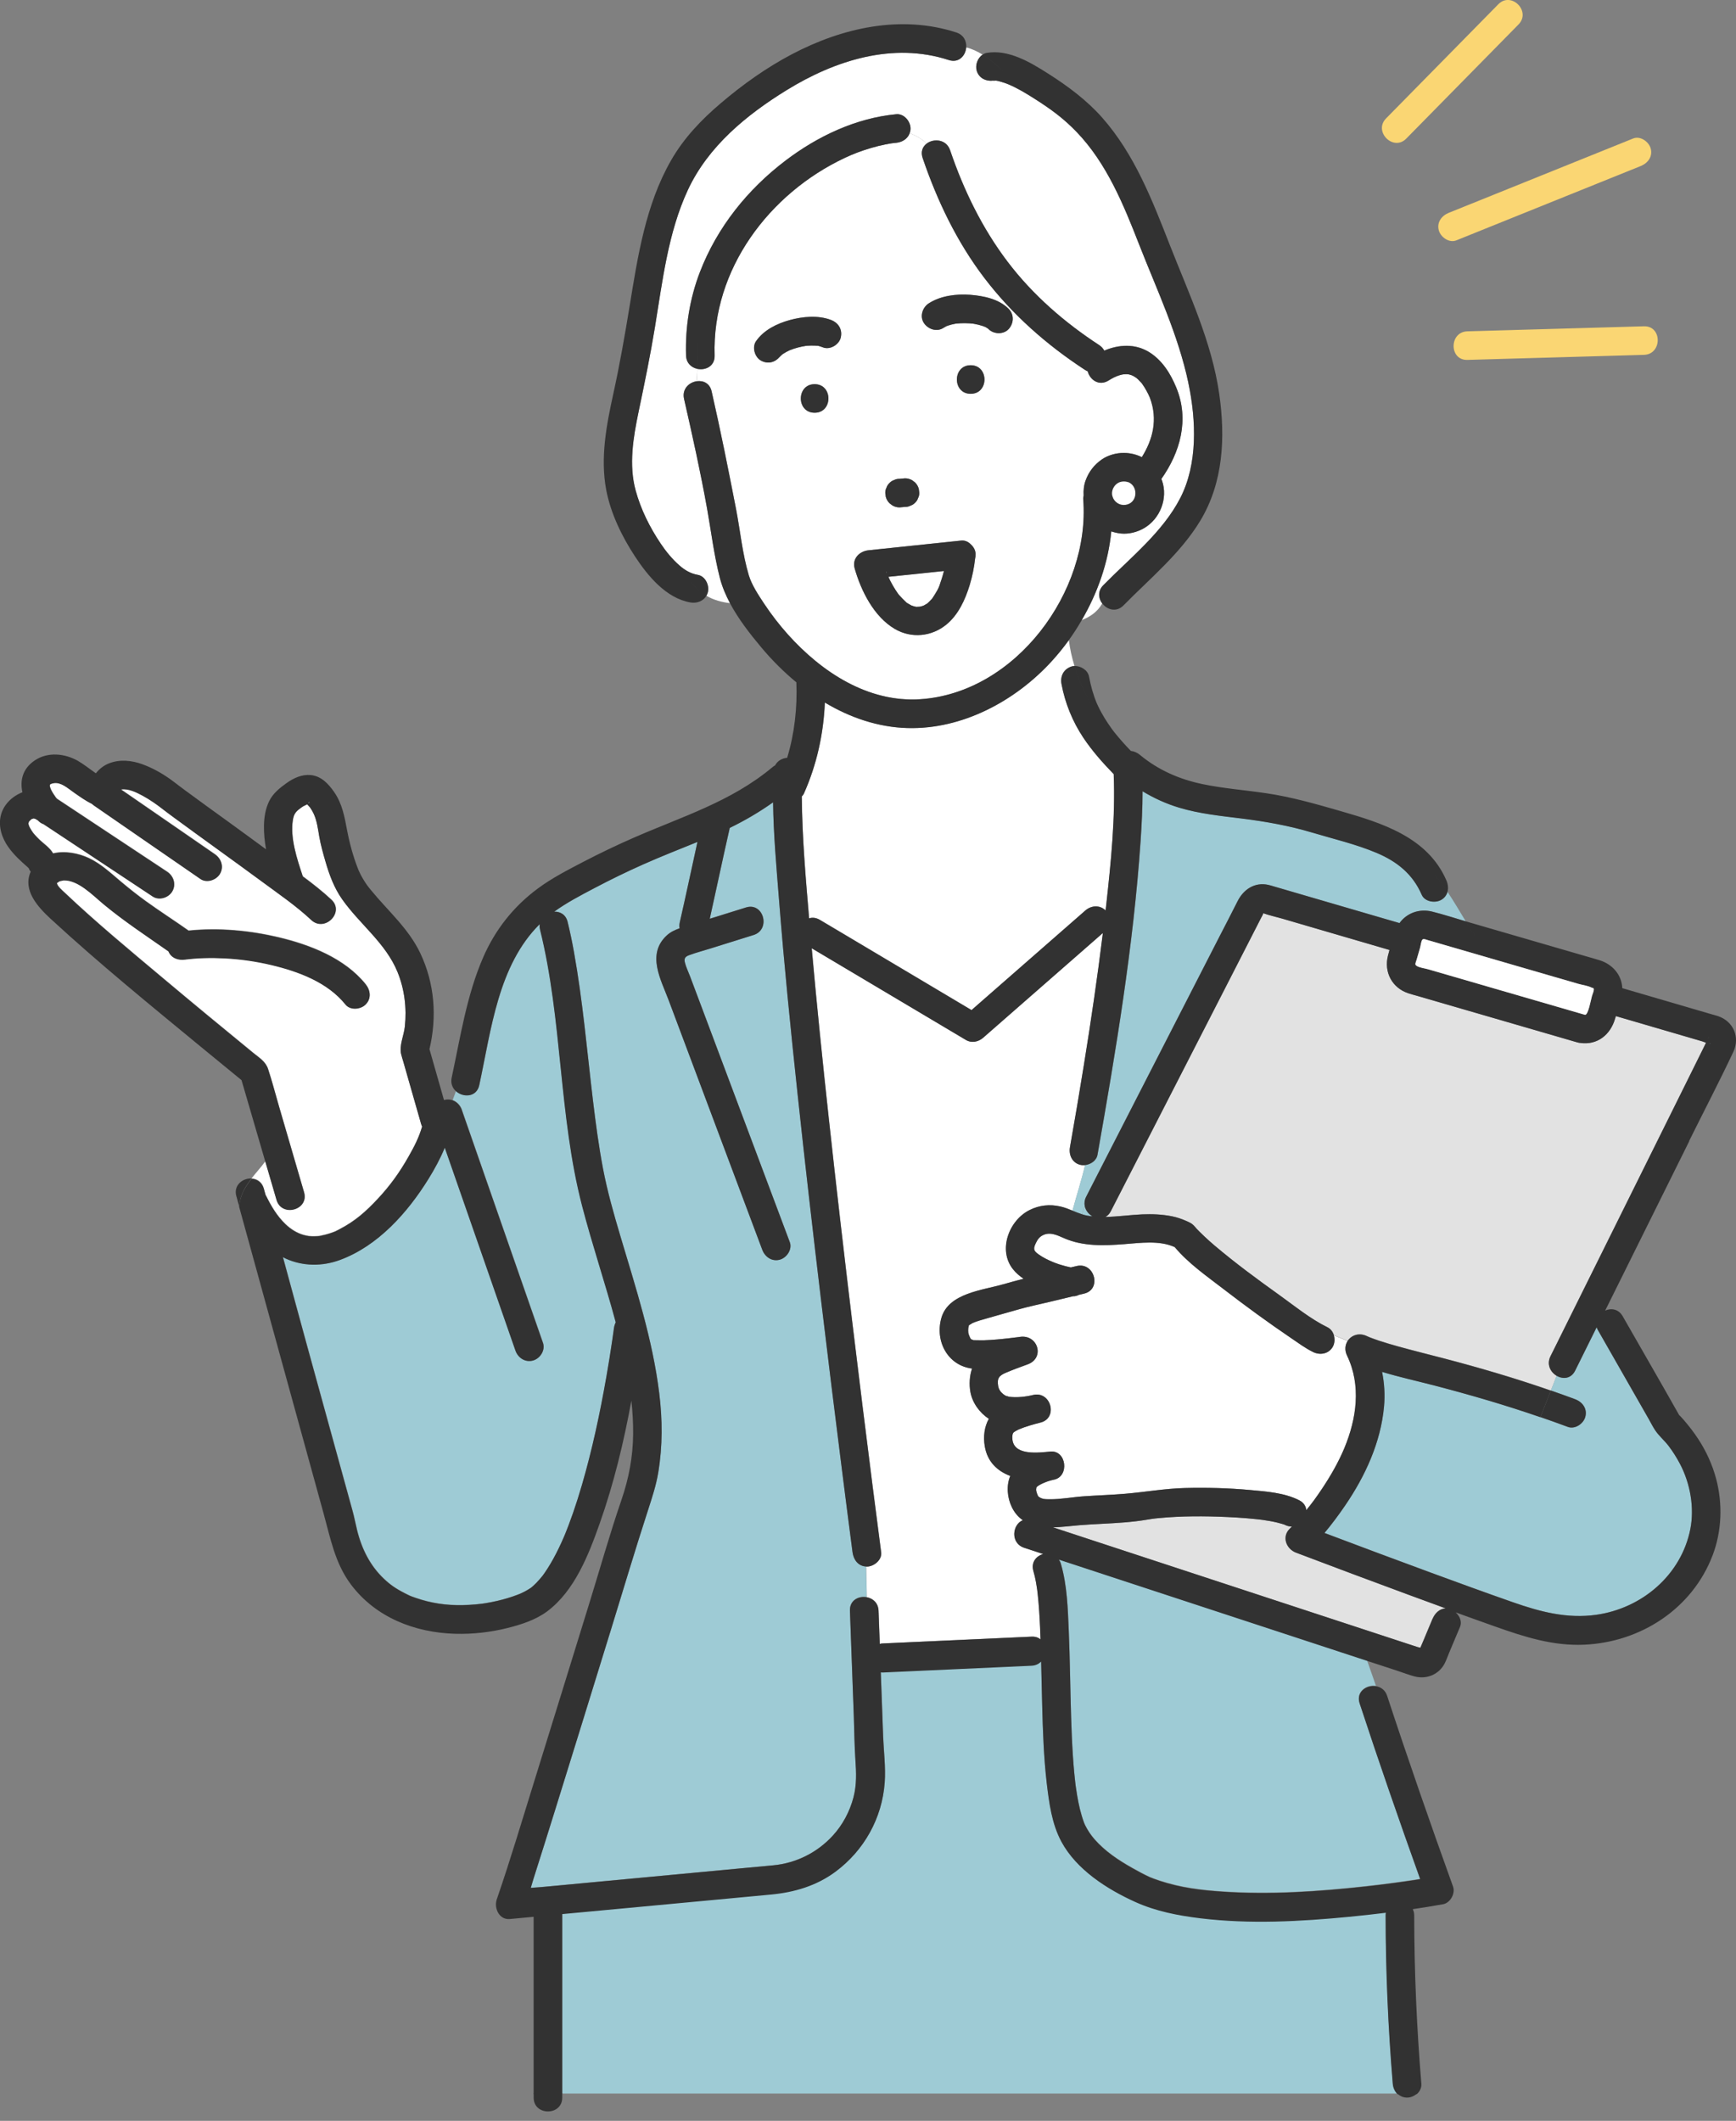 <?xml version="1.0" encoding="utf-8"?>
<svg xmlns="http://www.w3.org/2000/svg" fill="none" height="100%" overflow="visible" preserveAspectRatio="none" style="display: block;" viewBox="0 0 158 193" width="100%">
<rect x="0" y="0" width="158" height="193" fill="#808080" stroke="none"/>
<g clip-path="url(#clip0_0_2452)" id="__1">
<path d="M6.764 74.561C6.764 74.561 6.778 74.55 6.782 74.543C6.742 74.565 6.742 74.568 6.764 74.561Z" fill="#9ECBD5" id="Vector"/>
<path d="M6.843 74.492C6.843 74.492 6.85 74.492 6.854 74.488C6.854 74.488 6.854 74.488 6.854 74.485C6.854 74.485 6.843 74.492 6.843 74.496V74.492Z" fill="#9ECBD5" id="Vector_2"/>
<path d="M7.251 74.525C7.251 74.525 7.219 74.507 7.179 74.496C7.219 74.514 7.251 74.528 7.251 74.525Z" fill="#9ECBD5" id="Vector_3"/>
<path d="M6.825 74.506C6.825 74.506 6.803 74.528 6.785 74.542C6.793 74.539 6.8 74.535 6.814 74.528C6.821 74.524 6.836 74.517 6.85 74.51C6.854 74.506 6.858 74.503 6.858 74.499C6.843 74.499 6.832 74.506 6.825 74.506Z" fill="#9ECBD5" id="Vector_4"/>
<path d="M127.988 12.615C130.971 9.582 133.953 6.55 136.936 3.517C137.359 3.087 137.785 2.657 138.207 2.224C139.381 1.029 137.543 -0.809 136.369 0.386C133.386 3.419 130.404 6.452 127.421 9.485C126.998 9.915 126.572 10.344 126.15 10.777C124.976 11.973 126.814 13.81 127.988 12.615Z" fill="#FAD673" id="Vector_5"/>
<path d="M131.858 19.367C131.208 19.63 130.75 20.233 130.952 20.966C131.122 21.584 131.895 22.14 132.552 21.872C137.452 19.898 142.349 17.923 147.249 15.948C147.943 15.67 148.636 15.388 149.329 15.11C149.979 14.846 150.438 14.243 150.236 13.511C150.066 12.893 149.293 12.337 148.636 12.604C143.736 14.579 138.839 16.554 133.939 18.529C133.245 18.807 132.552 19.089 131.858 19.367Z" fill="#FAD673" id="Vector_6"/>
<path d="M135.549 30.094C134.885 30.112 134.217 30.13 133.552 30.151C131.884 30.198 131.877 32.798 133.552 32.751C138.243 32.617 142.934 32.484 147.625 32.35C148.29 32.332 148.958 32.314 149.622 32.292C151.29 32.245 151.298 29.646 149.622 29.693C144.931 29.826 140.24 29.96 135.549 30.094Z" fill="#FAD673" id="Vector_7"/>
<path d="M6.782 74.543C6.782 74.543 6.771 74.554 6.764 74.561C6.786 74.554 6.829 74.532 6.847 74.51C6.832 74.517 6.818 74.525 6.811 74.528C6.796 74.535 6.789 74.539 6.782 74.543Z" fill="#323232" id="Vector_8"/>
<path d="M86.166 29.668C86.13 29.682 86.094 29.7 86.054 29.711C86.087 29.7 86.109 29.693 86.134 29.686C86.141 29.682 86.148 29.675 86.159 29.671C86.159 29.671 86.166 29.671 86.17 29.668H86.166Z" fill="#9ECBD5" id="Vector_9"/>
<path d="M80.706 52.176C80.681 52.024 80.638 51.981 80.641 52.024C80.663 52.067 80.677 52.107 80.692 52.154C80.695 52.161 80.699 52.172 80.703 52.179L80.706 52.176Z" fill="#9ECBD5" id="Vector_10"/>
<path d="M86.21 29.649C86.21 29.649 86.242 29.639 86.26 29.635C86.246 29.635 86.202 29.649 86.163 29.667C86.177 29.66 86.192 29.657 86.21 29.649Z" fill="#9ECBD5" id="Vector_11"/>
<path d="M81.786 54.093C81.75 54.046 81.725 54.013 81.786 54.093Z" fill="#9ECBD5" id="Vector_12"/>
<path d="M81.479 53.645C81.555 53.761 81.631 53.876 81.71 53.988C81.739 54.028 81.768 54.067 81.8 54.111C81.815 54.125 81.826 54.143 81.837 54.154C82.046 54.392 82.27 54.602 82.497 54.826C82.501 54.829 82.505 54.836 82.512 54.84C82.552 54.865 82.588 54.887 82.62 54.909C82.732 54.981 82.851 55.031 82.963 55.104C83.032 55.122 83.097 55.151 83.165 55.169C83.216 55.183 83.266 55.194 83.317 55.205C83.346 55.212 83.364 55.219 83.382 55.223C83.494 55.223 83.671 55.208 83.7 55.208C83.747 55.197 83.794 55.19 83.837 55.179C83.913 55.161 83.989 55.129 84.065 55.107C84.162 55.049 84.267 54.992 84.364 54.934C84.379 54.927 84.382 54.927 84.393 54.919C84.418 54.894 84.447 54.869 84.462 54.854C84.563 54.753 84.668 54.66 84.761 54.551C84.776 54.537 84.798 54.515 84.819 54.497C84.841 54.468 84.859 54.439 84.877 54.414C84.957 54.291 85.04 54.168 85.115 54.042C85.249 53.815 85.426 53.54 85.498 53.284C85.386 53.674 85.538 53.172 85.574 53.071C85.617 52.948 85.661 52.822 85.7 52.695C85.776 52.457 85.845 52.215 85.906 51.973C85.906 51.966 85.906 51.962 85.91 51.955C84.224 52.132 82.541 52.309 80.854 52.482C80.916 52.612 80.973 52.742 81.038 52.869C81.176 53.132 81.32 53.389 81.479 53.638V53.645Z" fill="white" id="Vector_13"/>
<path d="M117.948 141.29C117.064 140.955 116.627 139.853 117.374 139.117C117.443 139.048 117.504 138.98 117.573 138.911C117.371 138.915 117.154 138.875 116.937 138.763C116.923 138.756 116.916 138.752 116.905 138.745C116.854 138.734 116.8 138.709 116.753 138.694C116.583 138.644 116.414 138.593 116.24 138.554C115.807 138.449 115.366 138.377 114.922 138.312C114.868 138.304 114.68 138.279 114.666 138.279C114.568 138.268 114.474 138.258 114.377 138.247C114.074 138.214 113.77 138.185 113.471 138.16C112.875 138.11 112.282 138.073 111.687 138.048C109.617 137.954 107.523 137.947 105.457 138.146C105.327 138.156 105.197 138.171 105.067 138.185C105.049 138.185 104.912 138.207 104.851 138.214C104.703 138.236 104.555 138.261 104.403 138.286C103.746 138.395 103.085 138.474 102.42 138.532C101.019 138.651 99.611 138.684 98.21 138.796C97.466 138.857 96.635 138.965 95.826 138.987C96.91 139.344 97.997 139.698 99.08 140.056C106.158 142.381 113.236 144.706 120.314 147.027C122.892 147.872 125.467 148.721 128.045 149.566C128.359 149.67 128.674 149.771 128.984 149.873C129.02 149.883 129.158 149.912 129.266 149.945C129.356 149.728 129.454 149.511 129.544 149.291C129.822 148.631 130.1 147.97 130.374 147.309C130.595 146.786 131.014 146.388 131.563 146.36C130.45 145.955 129.338 145.547 128.229 145.136C124.795 143.868 121.365 142.587 117.941 141.287L117.948 141.29Z" fill="#E2E2E2" id="Vector_14"/>
<path d="M88.228 120.505C88.268 120.447 88.25 120.472 88.228 120.505Z" fill="#9ECBD5" id="Vector_15"/>
<path d="M28.066 73.069C28.099 73.095 28.124 73.109 28.12 73.087C28.12 73.102 28.258 72.788 28.066 73.069Z" fill="#9ECBD5" id="Vector_16"/>
<path d="M47.317 145.023C47.256 145.049 47.176 145.081 47.317 145.023Z" fill="#9ECBD5" id="Vector_17"/>
<path d="M96.368 141.893C96.444 142.005 96.513 142.132 96.556 142.283C97.126 144.226 97.188 146.352 97.274 148.363C97.386 150.981 97.404 153.602 97.487 156.22C97.524 157.379 97.57 158.538 97.646 159.697C97.683 160.253 97.726 160.809 97.78 161.365C97.805 161.628 97.834 161.895 97.863 162.159C97.877 162.275 97.892 162.394 97.906 162.509C97.914 162.56 97.917 162.592 97.921 162.614C97.921 162.639 97.928 162.664 97.935 162.708C98.058 163.553 98.21 164.398 98.455 165.217C98.513 165.416 98.585 165.611 98.65 165.806C98.661 165.835 98.694 165.91 98.712 165.957C98.733 166.004 98.755 166.051 98.777 166.098C99.004 166.553 99.293 166.983 99.629 167.365C100.589 168.459 101.799 169.261 103.063 169.972C103.58 170.265 104.103 170.546 104.641 170.795C104.659 170.806 104.67 170.81 104.685 170.813C104.692 170.813 104.692 170.813 104.703 170.821C104.793 170.857 104.883 170.893 104.977 170.929C105.165 171.001 105.356 171.066 105.544 171.128C107.505 171.767 109.271 171.98 111.253 172.113C115.601 172.406 119.992 172.113 124.315 171.637C125.2 171.539 126.081 171.431 126.962 171.312C127.07 171.297 127.337 171.261 127.399 171.25C127.561 171.229 127.727 171.203 127.89 171.182C128.182 171.138 128.479 171.095 128.771 171.052C128.934 171.026 129.096 170.998 129.259 170.972C127.359 165.665 125.51 160.336 123.748 154.981C123.401 153.927 124.38 153.281 125.232 153.414L124.427 151.114C118.876 149.291 113.326 147.468 107.776 145.648C103.973 144.399 100.171 143.15 96.368 141.9V141.893Z" fill="#9ECBD5" id="Vector_18"/>
<path d="M77.597 141.254C77.593 141.222 77.59 141.186 77.583 141.153C77.261 138.716 76.951 136.279 76.644 133.842C75.99 128.697 75.358 123.548 74.741 118.396C73.986 112.081 73.256 105.763 72.581 99.441C71.953 93.581 71.361 87.714 70.902 81.836C70.674 78.915 70.404 75.954 70.364 73.005C69.114 73.889 67.803 74.662 66.417 75.333C66.417 75.337 66.417 75.344 66.417 75.348C65.788 78.096 65.218 80.854 64.6 83.602C65.698 83.258 66.796 82.915 67.897 82.573C69.501 82.071 70.18 84.58 68.587 85.078C67.294 85.483 66.001 85.887 64.709 86.291C64.052 86.497 63.373 86.674 62.726 86.912C62.372 87.042 62.239 87.201 62.34 87.591C62.444 88.01 62.65 88.421 62.802 88.826C63.174 89.812 63.542 90.801 63.914 91.787C65.001 94.686 66.092 97.585 67.179 100.484C68.746 104.665 70.317 108.846 71.884 113.024C72.133 113.684 71.606 114.45 70.978 114.623C70.255 114.822 69.624 114.37 69.378 113.717C68.742 112.027 68.111 110.334 67.475 108.644C65.269 102.766 63.062 96.888 60.859 91.01C60.155 89.133 58.837 86.847 60.675 85.129C61.022 84.804 61.43 84.62 61.856 84.468C61.827 84.291 61.831 84.111 61.87 83.93C62.426 81.493 62.943 79.049 63.481 76.608C61.838 77.279 60.184 77.922 58.562 78.644C57.046 79.319 55.554 80.041 54.088 80.818C52.86 81.468 51.56 82.143 50.445 82.955C50.972 82.937 51.495 83.208 51.661 83.876C51.885 84.782 52.077 85.696 52.239 86.616C53.045 91.086 53.431 95.621 53.969 100.127C54.218 102.203 54.493 104.275 54.883 106.326C55.28 108.409 55.858 110.446 56.464 112.475C57.865 117.179 59.393 121.862 60 126.754C60.296 129.159 60.31 131.578 59.917 133.972C59.722 135.16 59.35 136.275 58.981 137.416C57.819 140.994 56.746 144.605 55.637 148.197C53.937 153.707 52.236 159.216 50.52 164.722C49.874 166.799 49.224 168.875 48.563 170.947C48.477 171.221 48.393 171.503 48.31 171.788C48.733 171.759 49.155 171.73 49.571 171.691C51.452 171.514 53.334 171.337 55.215 171.16C59.256 170.781 63.297 170.402 67.334 170.023C68.352 169.929 69.371 169.835 70.389 169.737C72.469 169.539 74.383 168.579 75.795 167.04C76.701 166.051 77.344 164.838 77.684 163.542C77.98 162.401 77.94 161.311 77.857 160.148C77.767 158.841 77.76 157.523 77.713 156.216C77.593 152.999 77.478 149.786 77.359 146.569C77.323 145.612 78.153 145.208 78.886 145.341L78.836 142.543C78.106 142.511 77.687 141.926 77.597 141.251V141.254Z" fill="#9ECBD5" id="Vector_19"/>
<path d="M24.018 108.16C24.04 108.239 24.061 108.322 24.083 108.402C24.116 108.51 24.145 108.622 24.177 108.734C24.191 108.759 24.206 108.777 24.22 108.803C24.701 109.77 25.217 110.64 25.979 111.373C26.47 111.85 27.048 112.197 27.622 112.359C27.777 112.402 27.933 112.431 28.091 112.46C28.146 112.46 28.334 112.482 28.388 112.482C28.557 112.485 28.727 112.482 28.893 112.471C28.958 112.467 29.023 112.46 29.088 112.453C29.095 112.453 29.099 112.453 29.113 112.449C29.46 112.381 29.8 112.298 30.135 112.179C30.565 112.03 30.468 112.067 30.897 111.843C32.309 111.113 33.306 110.232 34.411 109.045C35.505 107.868 36.358 106.691 37.177 105.246C37.744 104.25 38.134 103.477 38.423 102.491C38.387 102.416 38.355 102.34 38.329 102.253C37.791 100.372 37.253 98.491 36.715 96.606C36.646 96.368 36.567 96.13 36.509 95.888C36.329 95.097 36.766 94.195 36.849 93.397C37.026 91.707 36.823 90.006 36.184 88.429C35.112 85.786 32.743 84.082 31.136 81.796C30.413 80.767 29.969 79.568 29.623 78.366C29.406 77.619 29.193 76.861 29.059 76.095C28.94 75.409 28.854 74.691 28.565 74.048C28.471 73.838 28.348 73.629 28.214 73.441C28.149 73.355 28.034 73.257 27.954 73.163C27.839 73.236 27.64 73.311 27.568 73.362C26.954 73.777 26.759 73.972 26.658 74.597C26.394 76.218 27.033 78.142 27.561 79.727C28.463 80.399 29.352 81.092 30.168 81.854C31.392 82.998 29.55 84.836 28.33 83.692C26.958 82.406 25.372 81.327 23.863 80.211C21.209 78.254 18.522 76.341 15.864 74.391C15.452 74.088 15.041 73.781 14.633 73.467C14.604 73.445 14.589 73.43 14.568 73.416C14.56 73.409 14.553 73.405 14.535 73.391C14.474 73.344 14.412 73.3 14.351 73.254C14.221 73.156 14.087 73.062 13.95 72.972C13.632 72.755 13.304 72.553 12.964 72.369C12.394 72.058 11.686 71.719 11.04 71.809C11.054 71.809 11.04 71.809 11.014 71.82C13.86 73.788 16.716 75.741 19.558 77.713C20.136 78.113 20.403 78.846 20.024 79.493C19.688 80.067 18.822 80.359 18.244 79.958C15.019 77.723 11.776 75.51 8.551 73.272C8.486 73.228 8.429 73.178 8.371 73.124C7.789 72.842 7.266 72.466 6.731 72.091C6.139 71.679 5.572 71.145 4.915 71.235C4.677 71.268 4.572 71.336 4.514 71.409C4.561 71.373 4.554 71.571 4.514 71.459C4.59 71.661 4.579 71.701 4.648 71.846C4.713 71.975 4.789 72.102 4.864 72.225C4.882 72.257 5.059 72.503 5.074 72.535C5.11 72.582 5.146 72.622 5.186 72.669C5.186 72.669 5.186 72.669 5.189 72.669C5.471 72.853 5.749 73.041 6.031 73.225C9.093 75.254 12.155 77.283 15.218 79.308C15.806 79.698 16.055 80.449 15.684 81.088C15.344 81.67 14.492 81.944 13.903 81.554C13.452 81.254 13.004 80.958 12.553 80.659C10.66 79.406 8.768 78.153 6.879 76.9C6.081 76.369 5.28 75.842 4.482 75.312C4.308 75.196 4.135 75.081 3.962 74.969C3.788 74.907 3.615 74.802 3.456 74.633C3.456 74.629 3.449 74.626 3.445 74.622C3.431 74.611 3.42 74.604 3.405 74.597C3.351 74.561 3.297 74.528 3.239 74.499C3.229 74.496 3.218 74.488 3.21 74.485C3.16 74.47 3.109 74.46 3.091 74.452C3.091 74.452 3.088 74.452 3.084 74.452C3.073 74.452 3.055 74.452 3.044 74.452C3.015 74.463 2.983 74.474 2.95 74.481C2.932 74.488 2.918 74.496 2.904 74.503C2.885 74.525 2.846 74.543 2.82 74.553C2.745 74.626 2.654 74.719 2.651 74.723C2.644 74.73 2.636 74.737 2.633 74.748C2.633 74.752 2.629 74.755 2.625 74.759C2.633 74.781 2.604 74.889 2.586 74.907C2.586 74.911 2.586 74.918 2.586 74.922C2.597 74.972 2.607 75.019 2.622 75.07C2.633 75.102 2.644 75.138 2.658 75.174C2.683 75.228 2.709 75.279 2.737 75.33C2.82 75.478 2.911 75.618 3.008 75.756C3.008 75.759 3.015 75.766 3.023 75.777C3.023 75.777 3.023 75.777 3.026 75.781C3.08 75.846 3.135 75.911 3.189 75.972C3.304 76.102 3.424 76.229 3.55 76.348C3.987 76.774 4.529 77.11 4.836 77.64C5.904 77.391 7.132 77.612 8.104 78.074C9.205 78.597 10.104 79.453 11.032 80.229C11.762 80.839 12.502 81.431 13.275 81.987C14.55 82.912 15.879 83.757 17.164 84.666C19.909 84.392 22.711 84.648 25.39 85.284C28.25 85.966 31.381 87.186 33.281 89.544C33.721 90.093 33.822 90.84 33.281 91.382C32.822 91.841 31.883 91.931 31.443 91.382C29.825 89.371 27.214 88.389 24.701 87.79C23.314 87.461 21.909 87.259 20.486 87.183C19.84 87.15 19.194 87.14 18.547 87.161C18.222 87.172 17.893 87.19 17.569 87.215C17.424 87.226 17.283 87.241 17.139 87.259C17.081 87.266 17.027 87.273 16.969 87.277C16.947 87.277 16.915 87.284 16.868 87.291C16.225 87.389 15.59 87.161 15.33 86.544C13.344 85.15 11.325 83.829 9.451 82.276C8.421 81.424 7.107 80.027 5.767 80.088C5.782 80.096 5.565 80.132 5.46 80.157C5.431 80.171 5.37 80.2 5.356 80.207C5.287 80.24 5.186 80.355 5.193 80.305C5.124 80.543 5.688 81.023 5.872 81.197C8.725 83.901 11.762 86.414 14.774 88.941C17.518 91.245 20.28 93.527 23.058 95.798C23.596 96.238 24.17 96.574 24.401 97.26C24.769 98.368 25.058 99.509 25.387 100.632C26.149 103.246 26.914 105.86 27.676 108.474C28.146 110.084 25.636 110.767 25.17 109.164C25.033 108.694 24.896 108.225 24.758 107.756C24.556 107.062 24.354 106.369 24.152 105.68C23.751 106.228 23.299 106.719 22.895 107.232C23.383 107.257 23.848 107.535 24.018 108.149V108.16Z" fill="white" id="Vector_20"/>
<path d="M98.73 109.767C98.614 110.012 98.546 110.258 98.484 110.503C98.636 110.55 98.787 110.594 98.946 110.623C99.105 110.651 99.264 110.669 99.427 110.688C99.084 110.493 98.813 110.16 98.73 109.763V109.767Z" fill="#9ECBD5" id="Vector_21"/>
<path d="M98.297 105.986C97.574 105.788 97.267 105.077 97.39 104.387C97.827 101.903 98.25 99.415 98.654 96.921C99.297 92.924 99.889 88.916 100.384 84.897C99.997 85.237 99.611 85.573 99.225 85.912C95.982 88.75 92.735 91.588 89.493 94.426C89.056 94.808 88.442 94.938 87.918 94.628C87.311 94.267 86.705 93.906 86.094 93.545C82.025 91.126 77.955 88.703 73.885 86.284C74.344 91.458 74.878 96.628 75.441 101.791C76.124 108.059 76.853 114.32 77.608 120.577C78.2 125.476 78.807 130.375 79.432 135.275C79.684 137.268 79.941 139.261 80.205 141.254C80.298 141.954 79.537 142.554 78.904 142.554C78.883 142.554 78.865 142.55 78.843 142.547L78.894 145.345C79.446 145.446 79.941 145.854 79.966 146.572C79.966 146.659 79.973 146.746 79.977 146.832C80.01 147.753 80.046 148.674 80.078 149.591C80.165 149.569 80.251 149.555 80.349 149.551C80.923 149.526 81.497 149.5 82.068 149.471C86.011 149.291 89.955 149.114 93.898 148.933C94.241 148.919 94.508 149.017 94.711 149.179C94.696 148.804 94.685 148.428 94.667 148.056C94.62 147.06 94.563 146.067 94.454 145.074C94.44 144.94 94.425 144.81 94.407 144.677C94.4 144.619 94.386 144.514 94.382 144.493C94.353 144.316 94.328 144.142 94.295 143.965C94.234 143.626 94.158 143.294 94.061 142.962C93.826 142.16 94.328 141.59 94.953 141.413C94.375 141.221 93.797 141.034 93.219 140.842C91.941 140.424 92.139 138.712 93.1 138.337C92.703 138.059 92.356 137.68 92.096 137.142C91.681 136.286 91.58 135.195 91.955 134.307C90.803 133.87 89.886 133.047 89.637 131.621C89.485 130.737 89.594 129.841 90.005 129.108C89.153 128.545 88.503 127.642 88.326 126.657C88.203 125.967 88.247 125.209 88.478 124.534C86.257 124.263 85.069 122.017 85.694 119.901C86.351 117.666 89.442 117.41 91.331 116.861C91.941 116.684 92.555 116.518 93.169 116.363C92.808 116.118 92.479 115.836 92.208 115.5C90.803 113.749 91.836 111.038 93.728 110.102C94.609 109.666 95.548 109.568 96.509 109.785C96.895 109.871 97.257 110.016 97.618 110.164C97.979 108.813 98.43 107.445 98.766 106.012C98.611 106.03 98.452 106.023 98.307 105.983L98.297 105.986Z" fill="white" id="Vector_22"/>
<path d="M82.613 66.246C79.912 66.17 77.366 65.289 75.08 63.924C74.965 66.765 74.329 69.625 73.177 72.196C73.13 72.304 73.058 72.391 72.982 72.47C73.007 76.171 73.336 79.879 73.646 83.561C73.942 83.471 74.278 83.496 74.625 83.702C75.232 84.063 75.838 84.424 76.449 84.785C80.443 87.161 84.437 89.537 88.431 91.913C88.64 91.728 88.85 91.544 89.059 91.36C92.302 88.522 95.548 85.684 98.791 82.847C99.322 82.385 100.106 82.323 100.629 82.847C100.647 82.684 100.669 82.525 100.687 82.363C101.124 78.42 101.528 74.412 101.369 70.437C100.369 69.405 99.409 68.325 98.607 67.126C97.625 65.653 96.946 63.982 96.621 62.245C96.487 61.526 96.812 60.877 97.527 60.646C97.61 60.617 97.701 60.606 97.791 60.599C97.556 59.844 97.383 59.064 97.282 58.255C96.79 58.934 96.263 59.581 95.704 60.191C92.41 63.787 87.585 66.379 82.617 66.242L82.613 66.246Z" fill="white" id="Vector_23"/>
<path d="M108.159 34.842C107.234 30.466 105.291 26.378 103.67 22.234C102.254 18.616 100.723 14.861 97.993 12.016C96.769 10.741 95.592 9.896 94.068 8.929C93.338 8.467 92.58 8.012 91.782 7.676C91.536 7.571 91.15 7.449 90.832 7.369C90.774 7.355 90.717 7.344 90.659 7.337C90.648 7.337 90.641 7.337 90.626 7.337C90.511 7.337 90.218 7.369 90.489 7.322C89.796 7.445 89.092 7.145 88.889 6.416C88.749 5.91 88.98 5.268 89.431 4.972C88.951 4.672 88.449 4.441 87.936 4.315C87.878 5.066 87.268 5.766 86.351 5.466C81.263 3.809 76.001 5.492 71.603 8.2C67.941 10.453 64.456 13.316 62.607 17.28C60.794 21.172 60.289 25.624 59.599 29.816C59.177 32.394 58.649 34.935 58.115 37.492C57.627 39.813 57.212 42.304 57.851 44.641C58.324 46.366 59.13 47.984 60.137 49.482C60.625 50.204 61.181 50.883 61.838 51.461C62.344 51.908 62.864 52.205 63.51 52.316C64.203 52.439 64.59 53.288 64.416 53.916C64.388 54.028 64.341 54.122 64.29 54.215C64.965 54.609 65.695 54.8 66.446 54.891C66.052 54.147 65.724 53.378 65.518 52.573C64.991 50.522 64.734 48.385 64.362 46.305C63.763 42.947 63.019 39.615 62.261 36.289C62.058 35.398 62.712 34.791 63.409 34.686C63.423 34.311 63.449 33.939 63.467 33.563C62.932 33.452 62.459 33.047 62.438 32.347C62.355 29.769 62.77 27.162 63.701 24.75C65.272 20.677 68.042 17.226 71.509 14.597C74.423 12.388 77.901 10.741 81.57 10.391C82.274 10.322 82.87 11.041 82.87 11.691C82.87 11.846 82.837 11.991 82.79 12.121C83.361 12.326 83.881 12.63 84.343 13.056C84.986 12.572 86.134 12.659 86.474 13.666C87.705 17.291 89.395 20.768 91.717 23.826C94.006 26.837 96.895 29.343 100.052 31.404C100.265 31.541 100.405 31.715 100.503 31.899C101.828 31.343 103.305 31.242 104.598 32.043C105.786 32.783 106.537 33.997 107.057 35.26C108.267 38.192 107.411 41.156 105.696 43.583C105.717 43.63 105.743 43.68 105.761 43.731C106.321 45.341 105.591 47.197 104.132 48.052C103.515 48.413 102.749 48.612 102.03 48.543C101.716 48.514 101.427 48.442 101.142 48.349C100.868 51.19 99.896 53.956 98.448 56.432C99.261 56.118 99.911 55.642 100.315 54.92C99.961 54.457 99.882 53.793 100.409 53.259C102.883 50.742 105.808 48.439 107.415 45.327C109.011 42.232 108.877 38.268 108.151 34.845L108.159 34.842Z" fill="white" id="Vector_24"/>
<path d="M82.793 12.124C82.613 12.626 82.125 12.94 81.573 12.994C81.472 13.005 81.367 13.016 81.266 13.027C81.219 13.034 81.154 13.041 81.125 13.045C80.937 13.077 80.749 13.106 80.565 13.146C80.136 13.232 79.71 13.337 79.287 13.464C78.409 13.72 77.622 14.023 76.893 14.366C69.999 17.608 64.792 24.523 65.041 32.35C65.073 33.321 64.21 33.726 63.47 33.567C63.448 33.942 63.427 34.314 63.412 34.69C63.994 34.603 64.6 34.859 64.77 35.6C65.582 39.152 66.294 42.723 66.991 46.301C67.381 48.309 67.569 50.388 68.157 52.349C68.414 53.197 68.973 54.064 69.555 54.938C70.208 55.923 70.931 56.858 71.722 57.739C74.787 61.155 79.009 63.946 83.776 63.624C92.464 63.043 99.242 53.804 98.596 45.438C98.589 45.323 98.603 45.207 98.632 45.099C98.6 44.619 98.654 44.135 98.82 43.691C99.112 42.914 99.582 42.308 100.253 41.828C100.835 41.413 101.615 41.2 102.323 41.21C102.868 41.218 103.431 41.351 103.926 41.597C104.93 40.001 105.396 38.16 104.67 36.217C104.659 36.188 104.648 36.159 104.637 36.134C104.594 36.036 104.551 35.939 104.504 35.845C104.399 35.632 104.284 35.423 104.157 35.224C104.096 35.127 104.034 35.033 103.969 34.943C103.94 34.899 103.93 34.885 103.926 34.877C103.912 34.863 103.89 34.841 103.854 34.802C103.764 34.704 103.67 34.607 103.576 34.513C103.554 34.488 103.46 34.412 103.42 34.379C103.348 34.329 103.272 34.282 103.197 34.235C103.157 34.213 103.067 34.17 103.027 34.152C102.915 34.116 102.807 34.08 102.691 34.054C102.622 34.051 102.55 34.044 102.482 34.047C102.478 34.047 102.272 34.065 102.236 34.062C102.106 34.083 101.98 34.116 101.853 34.155C101.503 34.264 101.196 34.441 100.882 34.632C100.015 35.163 99.199 34.545 99 33.783C98.917 33.751 98.834 33.708 98.751 33.654C95.252 31.372 92.128 28.617 89.593 25.288C87.091 22.002 85.3 18.258 83.974 14.359C83.779 13.785 83.985 13.334 84.35 13.059C83.888 12.637 83.368 12.33 82.797 12.124H82.793ZM74.145 37.56C72.469 37.56 72.473 34.961 74.145 34.961C75.817 34.961 75.817 37.56 74.145 37.56ZM76.524 30.711C76.38 31.354 75.564 31.859 74.925 31.617C74.784 31.563 74.6 31.494 74.426 31.462C74.415 31.462 74.394 31.462 74.35 31.462C74.293 31.462 74.235 31.451 74.181 31.451C74.065 31.444 73.946 31.444 73.831 31.444C73.711 31.444 73.592 31.451 73.473 31.462C73.422 31.466 73.372 31.473 73.321 31.476C73.09 31.516 72.859 31.559 72.632 31.621C72.393 31.686 72.155 31.762 71.927 31.848C71.898 31.859 71.866 31.874 71.852 31.881C71.754 31.928 71.656 31.975 71.559 32.029C71.458 32.083 71.36 32.141 71.266 32.206C71.245 32.22 71.227 32.235 71.209 32.245C71.151 32.296 71.093 32.346 71.039 32.401C71.017 32.426 70.996 32.451 70.97 32.473C70.963 32.48 70.96 32.48 70.956 32.484C70.534 32.978 69.894 33.148 69.28 32.823C68.695 32.513 68.424 31.603 68.814 31.043C69.529 30.025 70.7 29.451 71.873 29.126C73.05 28.801 74.452 28.667 75.618 29.108C76.3 29.364 76.694 29.967 76.524 30.707V30.711ZM80.688 44.37C80.742 44.207 80.829 44.07 80.955 43.951C81.075 43.824 81.212 43.734 81.374 43.684C81.529 43.6 81.696 43.564 81.876 43.572C81.898 43.572 81.916 43.568 81.938 43.564C82.082 43.55 82.223 43.535 82.367 43.525C82.602 43.525 82.822 43.586 83.025 43.702C83.111 43.77 83.201 43.839 83.288 43.904C83.451 44.066 83.559 44.258 83.624 44.478C83.638 44.593 83.656 44.709 83.671 44.825C83.678 45.005 83.642 45.171 83.559 45.326C83.505 45.489 83.418 45.626 83.292 45.745C83.173 45.871 83.035 45.962 82.873 46.012C82.718 46.095 82.552 46.132 82.371 46.124C82.349 46.124 82.331 46.128 82.309 46.132C82.165 46.146 82.024 46.16 81.88 46.171C81.645 46.171 81.425 46.11 81.222 45.994C81.136 45.926 81.046 45.857 80.959 45.792C80.796 45.63 80.688 45.438 80.623 45.218C80.609 45.102 80.591 44.987 80.576 44.871C80.569 44.691 80.605 44.525 80.688 44.37ZM88.752 50.822C88.662 51.638 88.496 52.457 88.257 53.241C87.853 54.562 87.224 55.952 86.126 56.844C84.78 57.938 82.956 58.118 81.443 57.234C79.547 56.125 78.37 53.775 77.788 51.724C77.539 50.843 78.222 50.164 79.041 50.078C79.395 50.042 79.749 50.002 80.103 49.966C82.566 49.709 85.025 49.453 87.488 49.193C87.835 49.157 88.138 49.309 88.365 49.543C88.636 49.789 88.82 50.136 88.788 50.493C88.792 50.612 88.777 50.72 88.752 50.822ZM88.347 35.834C86.672 35.834 86.675 33.235 88.347 33.235C90.019 33.235 90.019 35.834 88.347 35.834ZM84.545 27.595C85.625 26.905 87.044 26.732 88.297 26.826C89.517 26.92 90.908 27.202 91.803 28.104C92.316 28.62 92.28 29.422 91.803 29.942C91.33 30.458 90.445 30.426 89.965 29.942C89.951 29.924 89.933 29.909 89.915 29.895C89.853 29.859 89.796 29.819 89.731 29.783C89.698 29.765 89.662 29.747 89.626 29.733C89.546 29.704 89.467 29.671 89.384 29.646C89.153 29.574 88.918 29.516 88.68 29.473C88.636 29.465 88.589 29.458 88.546 29.451C88.438 29.44 88.329 29.429 88.217 29.422C87.954 29.404 87.69 29.4 87.423 29.415C87.289 29.422 87.159 29.433 87.026 29.444C86.99 29.451 86.954 29.454 86.921 29.462C86.697 29.502 86.473 29.559 86.26 29.631C86.275 29.631 86.246 29.646 86.13 29.682C86.036 29.733 85.942 29.783 85.852 29.841C85.238 30.231 84.444 29.946 84.072 29.375C83.682 28.768 83.967 27.963 84.538 27.595H84.545Z" fill="white" id="Vector_25"/>
<path d="M131.183 81.879C130.627 82.204 129.685 82.056 129.403 81.413C128.587 79.532 127.164 78.391 125.297 77.604C123.416 76.81 121.397 76.344 119.443 75.76C117.331 75.128 115.175 74.745 112.99 74.474C111.098 74.239 109.177 74.044 107.346 73.496C106.151 73.138 105.042 72.629 103.995 71.997C103.995 73.507 103.919 75.019 103.818 76.525C103.164 86.1 101.564 95.635 99.896 105.077C99.802 105.611 99.278 105.961 98.755 106.016C98.419 107.445 97.968 108.817 97.607 110.168C97.895 110.287 98.184 110.406 98.484 110.5C98.546 110.254 98.618 110.009 98.73 109.763C98.675 109.5 98.701 109.207 98.856 108.904C98.95 108.716 99.047 108.532 99.141 108.344C100.896 104.922 102.651 101.499 104.403 98.076C106.606 93.779 108.808 89.479 111.011 85.183C111.553 84.125 112.105 83.074 112.636 82.013C113.171 80.937 114.193 80.251 115.435 80.525C115.612 80.565 115.782 80.619 115.955 80.67C118.905 81.533 121.859 82.392 124.81 83.255C125.665 83.504 126.518 83.753 127.374 84.002C128.038 83.082 129.183 82.666 130.353 82.959C131.378 83.215 132.389 83.544 133.404 83.843C132.87 82.966 132.342 82.056 131.747 81.164C131.664 81.446 131.487 81.702 131.183 81.879Z" fill="#9ECBD5" id="Vector_26"/>
<path d="M42.041 100.99C42.348 101.874 42.659 102.759 42.966 103.643C44.288 107.438 45.609 111.229 46.931 115.024C47.765 117.414 48.596 119.804 49.43 122.194C49.661 122.858 49.166 123.617 48.523 123.794C47.816 123.989 47.155 123.548 46.924 122.887C46.617 122.003 46.306 121.118 45.999 120.234C44.678 116.439 43.356 112.648 42.034 108.853C41.521 107.377 41.005 105.904 40.492 104.427C40.084 105.42 39.568 106.373 39.011 107.265C37.112 110.326 34.411 113.374 30.948 114.645C29.341 115.233 27.589 115.226 26.026 114.522C25.932 114.478 25.849 114.428 25.759 114.381C26.481 117.024 27.189 119.667 27.918 122.306C29.312 127.368 30.706 132.43 32.1 137.488C32.259 138.066 32.363 138.64 32.508 139.221C32.938 140.965 33.714 142.482 34.949 143.655C35.52 144.197 36.036 144.558 36.852 144.973C37.343 145.222 37.311 145.208 37.798 145.381C38.148 145.504 38.506 145.612 38.867 145.702C40.29 146.056 41.666 146.132 43.316 145.987C43.504 145.969 43.695 145.951 43.883 145.926C43.93 145.919 44.186 145.883 44.24 145.872C44.591 145.814 44.938 145.746 45.281 145.666C45.913 145.518 46.537 145.334 47.144 145.099C47.209 145.074 47.278 145.045 47.343 145.02C47.343 145.02 47.343 145.02 47.346 145.02C47.48 144.958 47.613 144.901 47.74 144.832C47.956 144.724 48.151 144.594 48.354 144.464C48.419 144.406 48.484 144.352 48.549 144.294C48.635 144.215 48.722 144.135 48.805 144.049C49.014 143.839 49.206 143.612 49.394 143.381C49.394 143.381 49.394 143.381 49.397 143.377C49.408 143.363 49.415 143.352 49.43 143.33C49.477 143.261 49.527 143.193 49.578 143.124C49.668 142.994 49.755 142.864 49.838 142.734C50.026 142.442 50.203 142.142 50.369 141.839C50.73 141.185 51.048 140.514 51.344 139.828C51.369 139.766 51.423 139.644 51.423 139.637C51.463 139.539 51.503 139.438 51.542 139.34C51.614 139.16 51.687 138.979 51.755 138.795C51.896 138.423 52.033 138.048 52.163 137.672C52.456 136.831 52.723 135.983 52.972 135.127C53.915 131.892 54.619 128.588 55.2 125.27C55.395 124.158 55.576 123.043 55.739 121.923C55.767 121.728 55.796 121.533 55.822 121.338C55.829 121.281 55.836 121.223 55.847 121.165C55.858 121.071 55.872 120.981 55.883 120.887C55.908 120.685 55.966 120.49 56.053 120.317C55.099 116.768 53.915 113.28 52.99 109.72C50.853 101.491 51.206 92.823 49.163 84.576C49.119 84.399 49.116 84.237 49.134 84.082C45.346 87.837 44.724 93.664 43.63 98.737C43.392 99.849 42.16 99.881 41.503 99.278C41.398 99.553 41.297 99.831 41.2 100.105C41.59 100.242 41.904 100.571 42.052 100.99H42.041Z" fill="#9ECBD5" id="Vector_27"/>
<path d="M126.117 174.272C126.117 174.182 126.128 174.099 126.142 174.019C125.03 174.157 123.918 174.279 122.805 174.388C118.324 174.821 113.741 175.07 109.263 174.525C107.227 174.276 105.208 173.889 103.33 173.037C100.763 171.875 97.993 170.106 96.613 167.564C95.736 165.943 95.483 164.029 95.274 162.228C94.999 159.877 94.92 157.501 94.858 155.136C94.822 153.811 94.797 152.483 94.764 151.158C94.559 151.374 94.27 151.522 93.894 151.54C93.32 151.566 92.746 151.591 92.175 151.62C88.232 151.8 84.288 151.977 80.345 152.158C80.28 152.158 80.226 152.154 80.168 152.147C80.24 154.075 80.309 155.999 80.381 157.927C80.432 159.314 80.623 160.801 80.526 162.177C80.291 165.423 78.659 168.347 76.051 170.286C74.325 171.572 72.306 172.164 70.19 172.362C68.984 172.474 67.782 172.59 66.576 172.702C62.358 173.099 58.14 173.492 53.926 173.886C53.008 173.973 52.091 174.059 51.174 174.142V190.516H127.189C126.951 190.278 126.803 189.942 126.77 189.581C126.348 184.494 126.124 179.374 126.12 174.269L126.117 174.272Z" fill="#9ECBD5" id="Vector_28"/>
<path d="M121.292 122.573C120.92 123.209 120.144 123.35 119.512 123.039C118.815 122.7 118.169 122.219 117.529 121.786C115.421 120.356 113.362 118.851 111.344 117.298C109.838 116.136 108.148 114.966 106.913 113.486C105.501 112.85 103.782 113.11 102.294 113.222C100.459 113.363 98.585 113.431 96.859 112.684C96.256 112.424 95.617 112.088 94.963 112.381C94.602 112.543 94.429 112.796 94.266 113.139C94.201 113.276 94.147 113.41 94.122 113.565C94.122 113.583 94.14 113.728 94.129 113.724C94.187 113.886 94.299 113.987 94.508 114.139C94.905 114.428 95.382 114.659 95.837 114.85C96.202 115.002 96.585 115.125 96.967 115.222C97.112 115.258 97.256 115.291 97.401 115.323C97.419 115.327 97.437 115.331 97.459 115.334C97.635 115.291 97.809 115.251 97.986 115.211C99.614 114.822 100.304 117.327 98.675 117.717C98.509 117.757 98.347 117.797 98.181 117.836C98.022 117.919 97.849 117.966 97.664 117.959C96.957 118.129 96.252 118.298 95.545 118.468C94.631 118.688 93.703 118.876 92.796 119.129C91.807 119.403 90.821 119.688 89.832 119.97C89.398 120.093 88.857 120.245 88.503 120.403C88.488 120.411 88.304 120.537 88.192 120.591C88.178 120.634 88.163 120.678 88.153 120.725C88.149 120.739 88.135 120.819 88.127 120.847C88.113 120.992 88.113 121.144 88.127 121.284C88.142 121.4 88.286 121.75 88.319 121.79C88.539 122.057 88.322 121.79 88.539 121.938C88.553 121.949 88.582 121.952 88.611 121.959C88.618 121.959 88.622 121.959 88.633 121.959C88.94 121.959 89.247 121.978 89.557 121.967C90.344 121.941 91.132 121.862 91.912 121.772C92.071 121.754 92.23 121.736 92.388 121.714C92.486 121.703 92.659 121.678 92.652 121.681C92.71 121.674 92.771 121.667 92.829 121.656C94.465 121.418 95.126 123.591 93.519 124.162C92.862 124.397 92.204 124.642 91.561 124.913C90.915 125.187 90.727 125.426 90.847 126.14C90.893 126.429 91.078 126.693 91.312 126.873C91.392 126.935 91.496 127 91.594 127.047C91.576 127.025 91.84 127.097 91.8 127.104C92.558 127.202 93.367 127.104 94.017 126.946C95.642 126.548 96.328 129.036 94.707 129.451C94.046 129.621 93.374 129.805 92.746 130.065C92.663 130.098 92.273 130.293 92.208 130.404C92.096 130.599 92.125 130.961 92.165 131.141C92.446 132.452 94.494 132.203 95.592 132.094C97.061 131.95 97.347 134.347 95.938 134.647C95.624 134.715 95.303 134.809 95.01 134.939C94.815 135.026 94.505 135.163 94.353 135.322C94.32 135.358 94.31 135.438 94.299 135.568C94.291 135.669 94.432 136.124 94.512 136.185C94.808 136.423 95.108 136.43 95.534 136.434C96.559 136.441 97.581 136.239 98.603 136.167C99.874 136.077 101.146 136.04 102.417 135.932C104.233 135.777 106.003 135.459 107.83 135.412C109.809 135.362 111.799 135.412 113.774 135.593C115.251 135.73 116.894 135.838 118.241 136.524C118.663 136.741 118.855 137.073 118.887 137.423C119.4 136.802 119.768 136.297 120.325 135.47C121.101 134.311 121.834 133.029 122.354 131.776C123.466 129.097 123.903 126.075 122.6 123.364C122.361 122.869 122.419 122.393 122.647 122.035L121.39 121.515C121.495 121.869 121.466 122.27 121.285 122.581L121.292 122.573Z" fill="white" id="Vector_29"/>
<path d="M154.923 94.758C154.428 94.614 153.937 94.469 153.443 94.325C151.839 93.855 150.239 93.39 148.636 92.92C148.112 92.769 147.589 92.613 147.065 92.462C147.04 92.541 147.015 92.621 146.993 92.7C146.563 94.18 145.375 95.105 143.859 94.906C143.761 94.899 143.66 94.884 143.555 94.852C140.273 93.899 136.994 92.946 133.711 91.992C132.162 91.541 130.613 91.093 129.064 90.642C128.771 90.555 128.471 90.483 128.182 90.386C126.695 89.895 125.94 88.461 126.326 86.952C126.37 86.782 126.42 86.613 126.463 86.443C124.712 85.93 122.961 85.421 121.209 84.909C119.693 84.465 118.179 84.024 116.663 83.58C116.114 83.421 115.522 83.298 114.98 83.1C114.969 83.121 114.958 83.15 114.947 83.19C114.915 83.284 114.854 83.378 114.807 83.464C114.586 83.898 114.362 84.331 114.142 84.764C113.315 86.382 112.485 87.999 111.658 89.617C109.39 94.043 107.122 98.466 104.854 102.893C103.601 105.333 102.352 107.778 101.099 110.218C100.969 110.471 100.799 110.633 100.607 110.738C101.73 110.72 102.864 110.55 103.966 110.504C104.869 110.467 105.779 110.504 106.667 110.68C107.14 110.774 107.584 110.933 108.025 111.128C108.238 111.222 108.451 111.319 108.621 111.489C109.072 111.94 108.798 111.706 108.686 111.576C108.704 111.597 108.722 111.623 108.743 111.644C109.321 112.244 109.91 112.807 110.549 113.345C112.474 114.97 114.377 116.371 116.464 117.865C117.858 118.865 119.281 120.028 120.83 120.786C121.123 120.931 121.31 121.198 121.401 121.501L122.657 122.021C122.986 121.505 123.683 121.241 124.391 121.57C124.43 121.588 124.578 121.653 124.618 121.671C124.694 121.703 124.773 121.732 124.849 121.761C125.08 121.848 125.311 121.927 125.546 122.007C126.084 122.184 126.63 122.342 127.178 122.498C128.59 122.891 130.017 123.245 131.436 123.613C134.711 124.469 137.958 125.426 141.154 126.538L141.681 125.195C141.121 124.866 140.749 124.162 141.118 123.418C141.201 123.252 141.28 123.09 141.363 122.924C142.956 119.714 144.548 116.508 146.141 113.298C148.333 108.882 150.521 104.47 152.713 100.055C153.453 98.564 154.194 97.072 154.93 95.585C155.046 95.35 155.158 95.115 155.277 94.881C155.147 94.834 155.021 94.78 154.93 94.751L154.923 94.758Z" fill="#E2E2E2" id="Vector_30"/>
<path d="M143.375 127.343C144.036 127.592 144.483 128.213 144.281 128.942C144.108 129.574 143.339 130.098 142.681 129.849C141.858 129.538 141.027 129.246 140.197 128.96C137.03 127.866 133.812 126.928 130.57 126.083C128.991 125.671 127.366 125.317 125.788 124.837C125.994 125.87 126.059 126.928 125.965 127.993C125.669 131.257 124.254 134.318 122.426 136.997C121.845 137.853 121.217 138.694 120.545 139.496C123.77 140.713 126.998 141.922 130.234 143.11C132.718 144.023 135.206 144.93 137.702 145.803C140.179 146.67 142.631 147.316 145.274 146.944C149.449 146.359 153.02 143.312 153.844 139.142C154.216 137.25 153.865 135.026 152.887 133.181C152.587 132.621 152.247 132.076 151.861 131.571C151.485 131.08 150.976 130.657 150.637 130.141C150.427 129.823 150.254 129.469 150.063 129.137C148.521 126.44 146.979 123.743 145.437 121.042C145.386 120.952 145.346 120.866 145.318 120.779C144.664 122.093 144.01 123.411 143.36 124.725C142.988 125.476 142.241 125.52 141.677 125.191L141.15 126.534C141.894 126.794 142.638 127.054 143.378 127.332L143.375 127.343Z" fill="#9ECBD5" id="Vector_31"/>
<path d="M155.533 94.365C155.494 94.393 155.468 94.451 155.458 94.516C155.476 94.476 155.501 94.39 155.533 94.365Z" fill="#9ECBD5" id="Vector_32"/>
<path d="M155.559 94.956C155.595 94.985 155.638 95 155.689 94.978C155.678 94.982 155.656 94.963 155.642 94.963C155.616 94.963 155.588 94.956 155.559 94.956Z" fill="#9ECBD5" id="Vector_33"/>
<path d="M128.071 190.884C128.388 190.884 128.717 190.743 128.962 190.52H127.186C127.41 190.743 127.709 190.884 128.067 190.884H128.071Z" fill="#323232" id="Vector_34"/>
<path d="M48.57 190.888C48.57 192.56 51.17 192.563 51.17 190.888V190.52H48.57V190.888Z" fill="#323232" id="Vector_35"/>
<path d="M21.512 108.85C21.599 109.16 21.681 109.471 21.768 109.785C21.848 108.749 22.321 107.976 22.895 107.243C22.097 107.203 21.234 107.846 21.508 108.85H21.512Z" fill="#323232" id="Vector_36"/>
<path d="M153.732 103.835C155.071 101.134 156.472 98.451 157.758 95.722C158.383 94.389 157.765 92.945 156.375 92.472C156.183 92.407 155.988 92.36 155.793 92.303C154.638 91.963 153.482 91.627 152.323 91.288C150.763 90.833 149.207 90.378 147.65 89.923C147.596 88.689 146.74 87.743 145.581 87.382C145.187 87.259 144.79 87.15 144.393 87.035C140.789 85.988 137.181 84.941 133.578 83.894C133.52 83.876 133.462 83.858 133.404 83.843C133.783 84.468 134.173 85.078 134.599 85.648C134.173 85.078 133.783 84.472 133.404 83.843C132.389 83.544 131.378 83.215 130.353 82.959C129.183 82.666 128.038 83.081 127.374 84.002C126.518 83.753 125.665 83.504 124.81 83.255C121.859 82.392 118.909 81.532 115.955 80.67C115.782 80.619 115.612 80.565 115.435 80.525C114.193 80.251 113.174 80.94 112.636 82.013C112.105 83.074 111.553 84.129 111.011 85.183C108.808 89.483 106.606 93.779 104.403 98.076C102.648 101.499 100.893 104.921 99.141 108.344C99.047 108.532 98.95 108.716 98.856 108.904C98.701 109.203 98.675 109.496 98.73 109.763C98.842 109.521 98.997 109.283 99.239 109.041C98.997 109.283 98.845 109.521 98.73 109.763C98.813 110.16 99.084 110.492 99.427 110.687C99.268 110.669 99.105 110.651 98.946 110.622C98.787 110.594 98.636 110.55 98.484 110.503C98.184 110.409 97.895 110.287 97.607 110.171C97.426 110.839 97.267 111.503 97.159 112.168C97.271 111.503 97.43 110.839 97.607 110.171C97.245 110.023 96.884 109.879 96.498 109.792C95.537 109.575 94.598 109.673 93.717 110.11C91.825 111.045 90.796 113.76 92.197 115.507C92.468 115.847 92.796 116.128 93.158 116.37C92.544 116.529 91.93 116.692 91.32 116.869C89.431 117.417 86.34 117.674 85.683 119.909C85.061 122.028 86.246 124.27 88.467 124.541C88.236 125.216 88.192 125.974 88.315 126.664C88.492 127.653 89.142 128.556 89.994 129.115C89.582 129.852 89.474 130.744 89.626 131.628C89.871 133.055 90.792 133.878 91.944 134.315C91.569 135.203 91.673 136.293 92.085 137.149C92.345 137.687 92.692 138.07 93.089 138.344C92.128 138.716 91.933 140.427 93.208 140.85C93.786 141.041 94.364 141.229 94.942 141.42C94.317 141.593 93.815 142.164 94.049 142.969C94.147 143.298 94.223 143.633 94.284 143.973C94.317 144.146 94.346 144.323 94.371 144.5C94.371 144.522 94.389 144.623 94.396 144.684C94.414 144.818 94.429 144.948 94.443 145.081C94.552 146.07 94.613 147.067 94.656 148.063C94.674 148.439 94.685 148.814 94.7 149.186C94.497 149.024 94.23 148.923 93.887 148.941C89.944 149.121 86 149.298 82.057 149.479C81.483 149.504 80.909 149.529 80.338 149.558C80.24 149.562 80.15 149.576 80.067 149.598C80.035 148.677 79.999 147.757 79.966 146.839C79.966 146.753 79.959 146.666 79.955 146.58C79.93 145.865 79.431 145.453 78.883 145.352C78.15 145.218 77.319 145.623 77.355 146.58C77.474 149.796 77.59 153.01 77.709 156.227C77.756 157.534 77.763 158.852 77.853 160.159C77.933 161.321 77.976 162.412 77.68 163.553C77.341 164.849 76.698 166.062 75.791 167.051C74.379 168.589 72.466 169.55 70.385 169.748C69.367 169.846 68.349 169.94 67.33 170.033C63.289 170.412 59.249 170.792 55.211 171.171C53.33 171.348 51.449 171.525 49.567 171.701C49.152 171.741 48.729 171.77 48.307 171.799C48.39 171.514 48.473 171.232 48.559 170.958C49.22 168.885 49.87 166.809 50.517 164.733C52.232 159.227 53.933 153.717 55.634 148.208C56.742 144.612 57.815 141.005 58.978 137.427C59.346 136.286 59.718 135.17 59.913 133.982C60.31 131.589 60.296 129.17 59.996 126.765C59.393 121.876 57.862 117.19 56.461 112.485C55.858 110.456 55.276 108.42 54.879 106.337C54.489 104.282 54.215 102.21 53.965 100.137C53.424 95.632 53.041 91.097 52.236 86.627C52.07 85.71 51.882 84.793 51.658 83.887C51.492 83.219 50.972 82.948 50.441 82.966C51.557 82.153 52.857 81.475 54.085 80.829C55.551 80.056 57.042 79.33 58.559 78.655C60.18 77.933 61.834 77.29 63.477 76.619C62.939 79.059 62.426 81.504 61.867 83.941C61.827 84.121 61.823 84.302 61.852 84.479C61.426 84.63 61.018 84.814 60.671 85.139C58.833 86.858 60.151 89.144 60.856 91.021C63.062 96.899 65.269 102.777 67.471 108.655C68.107 110.344 68.739 112.038 69.374 113.727C69.62 114.385 70.252 114.832 70.974 114.634C71.606 114.46 72.13 113.695 71.88 113.034C70.313 108.853 68.742 104.672 67.175 100.495C66.088 97.596 64.998 94.696 63.911 91.797C63.539 90.811 63.17 89.822 62.798 88.837C62.647 88.436 62.441 88.021 62.336 87.602C62.235 87.208 62.372 87.053 62.723 86.923C63.369 86.685 64.048 86.508 64.705 86.302C65.998 85.898 67.291 85.493 68.584 85.089C70.176 84.591 69.497 82.081 67.894 82.583C66.796 82.926 65.698 83.269 64.597 83.612C65.211 80.861 65.785 78.103 66.413 75.359C66.413 75.355 66.413 75.348 66.413 75.344C67.796 74.672 69.111 73.9 70.36 73.015C70.396 75.962 70.667 78.926 70.898 81.847C71.361 87.725 71.953 93.592 72.578 99.451C73.253 105.773 73.982 112.092 74.737 118.407C75.355 123.559 75.986 128.707 76.64 133.852C76.951 136.29 77.258 138.727 77.579 141.164C77.583 141.196 77.586 141.232 77.593 141.265C77.684 141.94 78.103 142.525 78.832 142.557C78.854 142.557 78.872 142.565 78.893 142.565C79.525 142.565 80.287 141.965 80.194 141.265C79.93 139.272 79.677 137.279 79.421 135.286C78.796 130.39 78.189 125.49 77.597 120.587C76.842 114.33 76.113 108.07 75.43 101.802C74.867 96.639 74.336 91.469 73.874 86.295C77.944 88.714 82.013 91.136 86.083 93.555C86.69 93.917 87.297 94.278 87.907 94.639C88.431 94.949 89.048 94.816 89.481 94.436C92.724 91.599 95.971 88.761 99.213 85.923C99.6 85.584 99.986 85.244 100.373 84.908C99.882 88.927 99.289 92.934 98.643 96.931C98.242 99.423 97.82 101.91 97.379 104.398C97.256 105.087 97.567 105.799 98.285 105.997C98.43 106.037 98.585 106.044 98.744 106.026C99.026 104.831 99.224 103.596 99.224 102.297C99.224 103.6 99.022 104.835 98.744 106.026C99.268 105.972 99.791 105.622 99.885 105.087C101.554 95.642 103.153 86.111 103.807 76.536C103.908 75.03 103.984 73.521 103.984 72.008C105.028 72.64 106.14 73.149 107.335 73.506C109.17 74.055 111.087 74.25 112.979 74.485C115.164 74.756 117.32 75.138 119.433 75.77C121.386 76.355 123.401 76.821 125.286 77.615C127.153 78.402 128.576 79.547 129.392 81.424C129.67 82.067 130.616 82.215 131.172 81.89C131.476 81.713 131.653 81.457 131.736 81.175C131.205 80.384 130.62 79.608 129.909 78.897C130.62 79.608 131.205 80.381 131.736 81.175C131.833 80.839 131.794 80.464 131.638 80.11C129.927 76.167 125.752 74.886 121.95 73.792C119.729 73.153 117.537 72.524 115.244 72.185C113.301 71.896 111.372 71.755 109.458 71.358C107.342 70.918 105.41 70.076 103.738 68.686C103.496 68.488 103.211 68.365 102.922 68.332C102.659 68.058 102.399 67.78 102.146 67.495C101.893 67.21 101.644 66.913 101.406 66.618C101.387 66.596 101.38 66.585 101.369 66.57C101.366 66.563 101.362 66.56 101.355 66.549C101.294 66.469 101.236 66.39 101.178 66.311C101.062 66.152 100.947 65.989 100.839 65.823C100.629 65.513 100.434 65.191 100.254 64.863C100.156 64.689 100.066 64.513 99.979 64.332C99.936 64.242 99.892 64.151 99.849 64.058C99.838 64.032 99.827 64.011 99.82 63.993C99.495 63.213 99.271 62.393 99.116 61.563C99.008 60.981 98.358 60.577 97.78 60.61C98.239 62.079 98.914 63.469 99.748 64.859C98.914 63.469 98.235 62.079 97.78 60.61C97.69 60.613 97.603 60.628 97.516 60.657C96.801 60.888 96.473 61.538 96.61 62.256C96.935 63.996 97.614 65.664 98.596 67.137C99.398 68.336 100.355 69.412 101.359 70.448C101.521 74.42 101.113 78.431 100.676 82.374C100.658 82.536 100.636 82.695 100.618 82.858C100.095 82.334 99.311 82.395 98.78 82.858C95.537 85.695 92.291 88.533 89.048 91.371C88.839 91.555 88.629 91.739 88.42 91.924C84.426 89.548 80.432 87.172 76.438 84.796C75.831 84.435 75.225 84.074 74.614 83.713C74.267 83.507 73.932 83.482 73.636 83.572C73.325 79.893 73 76.182 72.971 72.481C73.05 72.401 73.119 72.315 73.166 72.207C74.322 69.632 74.954 66.776 75.069 63.935C77.355 65.3 79.901 66.184 82.602 66.256C87.571 66.394 92.396 63.801 95.689 60.205C96.249 59.595 96.776 58.945 97.267 58.27C97.195 57.71 97.148 57.14 97.148 56.544C97.148 57.14 97.195 57.707 97.267 58.27C97.693 57.685 98.083 57.071 98.448 56.443C98.361 56.476 98.278 56.515 98.184 56.548C98.275 56.519 98.358 56.479 98.448 56.443C99.896 53.966 100.871 51.201 101.142 48.359C101.424 48.453 101.716 48.522 102.03 48.554C102.745 48.623 103.514 48.424 104.132 48.063C105.591 47.211 106.317 45.352 105.761 43.741C105.743 43.691 105.717 43.644 105.696 43.593C107.411 41.167 108.267 38.203 107.057 35.271C106.537 34.007 105.786 32.794 104.598 32.054C103.305 31.253 101.828 31.354 100.503 31.91C100.405 31.726 100.264 31.556 100.051 31.415C96.891 29.357 94.003 26.848 91.717 23.837C89.391 20.778 87.705 17.302 86.473 13.677C86.13 12.669 84.986 12.586 84.343 13.066C84.87 13.55 85.329 14.178 85.715 14.947C85.329 14.178 84.874 13.55 84.343 13.066C83.978 13.341 83.772 13.792 83.967 14.366C85.292 18.265 87.084 22.01 89.586 25.295C92.121 28.62 95.245 31.379 98.744 33.661C98.827 33.715 98.91 33.758 98.993 33.791C99.188 34.553 100.004 35.166 100.875 34.639C101.185 34.448 101.496 34.271 101.846 34.163C101.972 34.123 102.099 34.094 102.229 34.069C102.265 34.069 102.471 34.054 102.474 34.054C102.547 34.054 102.615 34.058 102.684 34.062C102.799 34.087 102.908 34.119 103.02 34.159C103.059 34.177 103.15 34.22 103.189 34.242C103.265 34.289 103.337 34.336 103.413 34.386C103.449 34.419 103.543 34.495 103.569 34.52C103.663 34.617 103.753 34.711 103.847 34.809C103.886 34.849 103.904 34.87 103.919 34.885C103.919 34.892 103.933 34.91 103.962 34.95C104.027 35.044 104.089 35.137 104.15 35.231C104.276 35.434 104.392 35.639 104.497 35.852C104.544 35.95 104.587 36.044 104.63 36.141C104.641 36.166 104.652 36.192 104.663 36.224C105.392 38.167 104.923 40.008 103.919 41.604C103.424 41.355 102.861 41.225 102.316 41.218C101.604 41.207 100.828 41.423 100.246 41.835C99.571 42.315 99.102 42.922 98.813 43.698C98.647 44.142 98.592 44.626 98.625 45.106C98.596 45.214 98.578 45.326 98.589 45.445C99.235 53.811 92.457 63.05 83.769 63.632C79.002 63.949 74.78 61.162 71.714 57.746C70.924 56.865 70.205 55.93 69.548 54.945C68.966 54.071 68.407 53.204 68.15 52.356C67.562 50.392 67.374 48.312 66.984 46.308C66.29 42.73 65.575 39.16 64.763 35.607C64.593 34.867 63.986 34.607 63.405 34.697C62.708 34.802 62.054 35.408 62.257 36.3C63.015 39.625 63.755 42.958 64.358 46.316C64.73 48.399 64.987 50.536 65.514 52.583C65.72 53.389 66.049 54.158 66.442 54.901C67.215 56.349 68.258 57.685 69.284 58.909C70.237 60.05 71.314 61.13 72.48 62.093C72.574 64.383 72.31 66.766 71.642 68.961C71.198 68.997 70.765 69.224 70.548 69.647C70.461 69.697 70.378 69.751 70.302 69.816C66.525 72.976 62.044 74.315 57.58 76.276C56.092 76.929 54.623 77.633 53.182 78.38C51.727 79.139 50.235 79.897 48.917 80.879C46.725 82.507 45.06 84.62 43.973 87.125C42.464 90.602 41.904 94.379 41.11 98.061C40.998 98.585 41.178 99.011 41.489 99.296C42.146 99.899 43.377 99.867 43.616 98.755C44.71 93.682 45.331 87.855 49.119 84.1C49.101 84.251 49.105 84.417 49.148 84.594C51.196 92.841 50.838 101.509 52.976 109.738C53.901 113.298 55.085 116.786 56.038 120.335C55.955 120.508 55.894 120.703 55.869 120.905C55.858 120.999 55.843 121.089 55.832 121.183C55.825 121.241 55.818 121.299 55.807 121.356C55.778 121.551 55.753 121.746 55.724 121.941C55.562 123.061 55.381 124.176 55.186 125.288C54.605 128.606 53.901 131.91 52.958 135.145C52.709 136.001 52.441 136.849 52.149 137.69C52.019 138.066 51.882 138.441 51.741 138.813C51.672 138.994 51.6 139.178 51.528 139.358C51.488 139.46 51.449 139.557 51.409 139.655C51.409 139.658 51.355 139.781 51.329 139.846C51.033 140.532 50.715 141.203 50.354 141.857C50.185 142.16 50.011 142.46 49.823 142.752C49.74 142.882 49.654 143.016 49.563 143.142C49.517 143.211 49.462 143.279 49.415 143.348C49.401 143.37 49.394 143.381 49.383 143.395C49.383 143.395 49.383 143.395 49.379 143.399C49.191 143.63 49 143.854 48.791 144.067C48.708 144.15 48.624 144.233 48.534 144.312C48.469 144.37 48.404 144.424 48.339 144.482C48.137 144.612 47.942 144.742 47.725 144.85C47.595 144.915 47.462 144.976 47.332 145.038C47.332 145.038 47.332 145.038 47.328 145.038C47.263 145.063 47.194 145.092 47.13 145.117C46.523 145.352 45.898 145.536 45.266 145.684C44.923 145.764 44.573 145.832 44.226 145.89C44.168 145.901 43.916 145.937 43.869 145.944C43.681 145.966 43.493 145.987 43.302 146.005C41.651 146.15 40.276 146.074 38.853 145.72C38.492 145.63 38.134 145.525 37.784 145.399C37.296 145.226 37.329 145.244 36.838 144.991C36.022 144.576 35.505 144.215 34.934 143.673C33.696 142.5 32.919 140.983 32.493 139.239C32.349 138.658 32.244 138.084 32.085 137.506C30.691 132.444 29.297 127.382 27.904 122.324C27.178 119.685 26.466 117.038 25.744 114.399C25.834 114.446 25.917 114.5 26.011 114.54C27.575 115.244 29.326 115.255 30.933 114.663C34.397 113.392 37.101 110.348 38.997 107.283C39.55 106.391 40.07 105.434 40.478 104.445C40.99 105.922 41.507 107.395 42.02 108.871C43.341 112.666 44.663 116.457 45.985 120.252C46.292 121.136 46.602 122.021 46.909 122.905C47.14 123.57 47.798 124.007 48.509 123.812C49.152 123.635 49.65 122.88 49.415 122.212C48.581 119.822 47.751 117.432 46.916 115.042C45.595 111.247 44.273 107.456 42.951 103.661C42.644 102.777 42.334 101.892 42.027 101.008C41.883 100.589 41.565 100.264 41.175 100.123C40.666 101.542 40.225 102.961 39.94 104.383C40.225 102.965 40.666 101.546 41.175 100.123C40.944 100.04 40.691 100.026 40.427 100.098C40.42 100.098 40.416 100.105 40.409 100.105C39.968 98.563 39.528 97.018 39.087 95.476C39.784 92.53 39.56 89.504 38.257 86.75C37.191 84.5 35.321 82.904 33.772 81.013C33.537 80.727 33.436 80.608 33.154 80.168C33.042 79.991 32.938 79.807 32.84 79.623C32.804 79.554 32.768 79.482 32.735 79.409C32.699 79.337 32.667 79.261 32.634 79.189C32.681 79.308 32.674 79.29 32.616 79.146C32.165 78.019 31.829 76.799 31.601 75.611C31.363 74.358 31.157 73.142 30.406 72.066C29.883 71.318 29.233 70.618 28.272 70.531C27.47 70.459 26.73 70.799 26.087 71.257C25.466 71.701 24.849 72.192 24.506 72.889C24.162 73.586 24.04 74.358 24.025 75.127C24.011 75.85 24.087 76.572 24.213 77.287C23.057 76.442 21.905 75.593 20.746 74.756C19.421 73.795 18.088 72.842 16.774 71.867C16.593 71.734 16.416 71.596 16.236 71.463C16.16 71.405 16.016 71.293 15.961 71.253C15.799 71.131 15.636 71.008 15.47 70.889C14.694 70.34 13.867 69.881 12.975 69.553C12.011 69.195 10.902 69.08 9.931 69.463C9.436 69.657 9.039 69.975 8.725 70.369C8.19 70.001 7.602 69.531 7.096 69.242C5.908 68.564 4.366 68.397 3.181 69.188C2.051 69.939 1.806 71.022 2.04 72.098C1.101 72.459 0.3 73.236 0.069 74.228C-0.166 75.236 0.177 76.272 0.766 77.095C1.268 77.796 1.856 78.334 2.499 78.897C2.542 78.933 2.578 78.973 2.618 79.012C2.636 79.056 2.651 79.099 2.672 79.142C2.705 79.207 2.752 79.261 2.795 79.323C2.04 81.02 3.449 82.54 4.622 83.623C9.014 87.674 13.668 91.458 18.276 95.256C19.508 96.271 20.743 97.285 21.981 98.293C22.703 100.766 23.426 103.243 24.148 105.716C24.35 106.409 24.552 107.102 24.755 107.792C24.892 108.261 25.029 108.731 25.166 109.2C25.636 110.803 28.145 110.121 27.672 108.51C26.91 105.896 26.145 103.282 25.383 100.668C25.054 99.545 24.765 98.404 24.397 97.296C24.17 96.61 23.592 96.274 23.054 95.834C20.28 93.566 17.514 91.281 14.77 88.977C11.762 86.454 8.721 83.937 5.868 81.233C5.684 81.059 5.121 80.579 5.189 80.341C5.182 80.392 5.283 80.28 5.352 80.244C5.366 80.236 5.428 80.207 5.456 80.193C5.565 80.168 5.782 80.128 5.763 80.124C7.107 80.063 8.418 81.46 9.447 82.312C11.321 83.865 13.34 85.186 15.326 86.58C15.582 87.197 16.221 87.421 16.864 87.327C16.911 87.32 16.94 87.317 16.965 87.313C17.023 87.306 17.077 87.299 17.135 87.295C17.279 87.28 17.42 87.266 17.565 87.252C17.89 87.223 18.218 87.205 18.543 87.197C19.19 87.176 19.836 87.187 20.483 87.219C21.905 87.295 23.31 87.497 24.697 87.826C27.21 88.425 29.821 89.407 31.439 91.418C31.88 91.967 32.818 91.877 33.277 91.418C33.819 90.876 33.718 90.129 33.277 89.58C31.381 87.223 28.247 86.002 25.387 85.32C22.707 84.681 19.905 84.424 17.16 84.703C15.875 83.793 14.546 82.944 13.271 82.023C12.502 81.468 11.758 80.875 11.028 80.265C10.101 79.489 9.205 78.633 8.1 78.11C7.128 77.648 5.901 77.427 4.832 77.677C4.525 77.146 3.983 76.81 3.546 76.384C3.423 76.261 3.301 76.138 3.185 76.008C3.131 75.947 3.077 75.882 3.023 75.817C3.023 75.817 3.023 75.817 3.019 75.814C3.012 75.806 3.008 75.799 3.005 75.792C2.907 75.655 2.813 75.514 2.734 75.366C2.705 75.315 2.679 75.261 2.654 75.21C2.643 75.174 2.629 75.142 2.618 75.106C2.604 75.059 2.593 75.008 2.582 74.958C2.582 74.954 2.582 74.947 2.582 74.943C2.596 74.925 2.625 74.817 2.622 74.795C2.622 74.792 2.625 74.788 2.629 74.784C2.636 74.777 2.643 74.766 2.647 74.759C2.647 74.756 2.744 74.662 2.817 74.59C2.795 74.597 2.795 74.59 2.835 74.571C2.853 74.553 2.864 74.546 2.874 74.535C2.882 74.535 2.893 74.532 2.907 74.528C2.907 74.532 2.903 74.535 2.9 74.539C2.914 74.532 2.932 74.525 2.947 74.517C2.979 74.51 3.012 74.499 3.041 74.488C3.055 74.488 3.073 74.488 3.08 74.488C3.08 74.488 3.084 74.488 3.088 74.488C3.109 74.492 3.16 74.506 3.207 74.521C3.218 74.525 3.228 74.532 3.236 74.535C3.293 74.564 3.348 74.597 3.402 74.633C3.416 74.64 3.427 74.651 3.441 74.658C3.441 74.662 3.449 74.665 3.452 74.669C3.611 74.839 3.781 74.943 3.958 75.005C4.131 75.12 4.305 75.236 4.478 75.348C5.276 75.878 6.078 76.406 6.876 76.936C8.768 78.189 10.66 79.442 12.549 80.695C13 80.995 13.448 81.291 13.899 81.59C14.484 81.977 15.337 81.706 15.68 81.124C16.052 80.489 15.799 79.734 15.214 79.344C12.152 77.315 9.089 75.286 6.027 73.261C5.745 73.077 5.467 72.889 5.186 72.705C5.186 72.705 5.186 72.705 5.182 72.705C5.146 72.662 5.106 72.618 5.07 72.571C5.052 72.539 4.879 72.293 4.861 72.261C4.781 72.138 4.705 72.012 4.644 71.882C4.572 71.737 4.583 71.694 4.51 71.495C4.554 71.611 4.561 71.412 4.51 71.445C4.565 71.373 4.673 71.304 4.911 71.271C5.572 71.181 6.139 71.716 6.728 72.127C7.262 72.499 7.786 72.878 8.367 73.16C8.425 73.214 8.483 73.264 8.548 73.308C11.772 75.546 15.015 77.756 18.24 79.994C18.818 80.395 19.684 80.099 20.02 79.529C20.399 78.882 20.132 78.153 19.555 77.749C16.709 75.777 13.856 73.824 11.011 71.856C11.036 71.849 11.05 71.842 11.036 71.846C11.682 71.755 12.39 72.098 12.96 72.405C13.3 72.589 13.629 72.791 13.946 73.008C14.08 73.098 14.214 73.196 14.347 73.29C14.409 73.333 14.47 73.38 14.531 73.427C14.549 73.441 14.557 73.445 14.564 73.452C14.586 73.467 14.6 73.481 14.629 73.503C15.037 73.817 15.445 74.124 15.86 74.427C18.518 76.38 21.205 78.29 23.859 80.247C25.369 81.363 26.954 82.442 28.326 83.728C29.547 84.869 31.388 83.034 30.164 81.89C29.348 81.128 28.46 80.435 27.557 79.763C27.03 78.178 26.39 76.257 26.654 74.633C26.755 74.008 26.954 73.817 27.564 73.398C27.636 73.347 27.839 73.272 27.951 73.199C28.03 73.293 28.145 73.387 28.21 73.478C28.344 73.662 28.467 73.875 28.561 74.084C28.85 74.723 28.936 75.445 29.055 76.131C29.189 76.9 29.402 77.655 29.619 78.402C29.966 79.605 30.406 80.803 31.132 81.832C32.739 84.118 35.104 85.822 36.18 88.465C36.82 90.043 37.025 91.743 36.845 93.433C36.762 94.231 36.325 95.133 36.505 95.924C36.56 96.166 36.643 96.404 36.711 96.642C37.249 98.524 37.787 100.405 38.325 102.289C38.351 102.376 38.383 102.455 38.419 102.528C38.13 103.513 37.74 104.286 37.173 105.282C36.354 106.727 35.502 107.904 34.407 109.081C33.302 110.272 32.306 111.15 30.894 111.879C30.464 112.103 30.558 112.063 30.132 112.215C29.796 112.33 29.456 112.417 29.11 112.485C29.099 112.485 29.095 112.485 29.084 112.489C29.019 112.496 28.954 112.503 28.889 112.507C28.72 112.518 28.55 112.522 28.384 112.518C28.33 112.518 28.142 112.496 28.088 112.496C27.929 112.471 27.774 112.438 27.618 112.395C27.041 112.233 26.466 111.886 25.975 111.41C25.213 110.677 24.697 109.806 24.217 108.839C24.202 108.814 24.188 108.795 24.173 108.77C24.141 108.658 24.112 108.55 24.079 108.438C24.058 108.359 24.036 108.276 24.014 108.196C23.845 107.586 23.382 107.304 22.891 107.279C22.314 108.012 21.84 108.785 21.765 109.821C22.819 113.644 23.87 117.468 24.924 121.291C26.434 126.776 27.943 132.26 29.456 137.745C30.078 139.994 30.493 142.261 31.934 144.182C34.191 147.193 37.758 148.573 41.442 148.677C43.027 148.721 44.638 148.536 46.176 148.154C47.422 147.843 48.758 147.414 49.794 146.641C52.297 144.774 53.572 141.489 54.576 138.651C55.858 135.029 56.768 131.26 57.465 127.458C57.573 128.462 57.631 129.473 57.624 130.487C57.605 132.578 57.234 134.535 56.555 136.51C55.515 139.543 54.641 142.644 53.695 145.706C52.008 151.161 50.329 156.617 48.632 162.072C47.527 165.621 46.469 169.192 45.259 172.709C45.241 172.767 45.212 172.821 45.197 172.878C45.187 172.915 45.187 172.922 45.19 172.922C44.974 173.705 45.461 174.723 46.404 174.633C47.126 174.565 47.848 174.5 48.567 174.431V190.559H51.167V174.185C52.084 174.099 53.001 174.012 53.919 173.929C58.136 173.532 62.354 173.138 66.569 172.745C67.775 172.633 68.977 172.517 70.183 172.405C72.299 172.207 74.318 171.611 76.044 170.329C78.648 168.391 80.284 165.466 80.519 162.22C80.62 160.845 80.425 159.357 80.374 157.971C80.302 156.043 80.233 154.118 80.161 152.19C80.219 152.194 80.276 152.201 80.338 152.201C84.281 152.021 88.225 151.844 92.168 151.663C92.742 151.638 93.317 151.613 93.887 151.584C94.263 151.566 94.552 151.418 94.757 151.201C94.79 152.526 94.815 153.855 94.851 155.18C94.913 157.545 94.992 159.92 95.266 162.271C95.48 164.072 95.729 165.986 96.606 167.607C97.982 170.149 100.752 171.918 103.323 173.081C105.204 173.933 107.22 174.319 109.256 174.568C113.738 175.113 118.32 174.864 122.798 174.431C123.91 174.323 125.023 174.2 126.135 174.063C126.12 174.142 126.11 174.225 126.11 174.315C126.113 179.421 126.337 184.54 126.76 189.628C126.788 189.989 126.94 190.321 127.179 190.563H128.955C129.219 190.324 129.392 189.992 129.363 189.628C128.941 184.54 128.717 179.421 128.713 174.315C128.713 174.092 128.663 173.9 128.583 173.734C129.508 173.597 130.429 173.453 131.342 173.286C131.999 173.167 132.472 172.304 132.249 171.687C130.176 165.928 128.161 160.141 126.25 154.324C126.073 153.786 125.665 153.515 125.228 153.447C124.376 153.313 123.398 153.963 123.744 155.014C125.503 160.368 127.352 165.697 129.255 171.005C129.092 171.03 128.93 171.059 128.767 171.084C128.475 171.127 128.179 171.174 127.886 171.214C127.724 171.239 127.558 171.261 127.395 171.283C127.334 171.29 127.063 171.33 126.958 171.344C126.077 171.463 125.196 171.571 124.311 171.669C119.985 172.146 115.597 172.438 111.25 172.146C109.267 172.012 107.501 171.803 105.54 171.16C105.349 171.098 105.161 171.03 104.973 170.961C104.883 170.925 104.789 170.893 104.699 170.853C104.688 170.849 104.688 170.849 104.681 170.846C104.666 170.839 104.659 170.835 104.638 170.828C104.099 170.579 103.576 170.297 103.059 170.005C101.799 169.293 100.589 168.492 99.625 167.398C99.289 167.015 99.001 166.585 98.773 166.13C98.751 166.083 98.73 166.037 98.708 165.99C98.69 165.943 98.654 165.867 98.647 165.838C98.578 165.643 98.509 165.448 98.452 165.249C98.206 164.43 98.054 163.585 97.932 162.74C97.924 162.697 97.921 162.672 97.917 162.646C97.917 162.621 97.91 162.589 97.903 162.542C97.888 162.426 97.874 162.307 97.859 162.191C97.83 161.928 97.802 161.664 97.776 161.397C97.722 160.841 97.679 160.285 97.643 159.729C97.567 158.57 97.52 157.411 97.484 156.252C97.401 153.634 97.383 151.013 97.271 148.396C97.184 146.385 97.126 144.262 96.552 142.315C96.509 142.164 96.44 142.037 96.364 141.926C100.167 143.175 103.969 144.424 107.772 145.673C113.322 147.497 118.873 149.32 124.423 151.14C125.366 151.45 126.308 151.757 127.251 152.067C127.738 152.226 128.226 152.418 128.724 152.551C129.815 152.847 130.949 152.4 131.479 151.385C131.642 151.071 131.761 150.714 131.898 150.389C132.227 149.605 132.559 148.818 132.888 148.035C133.079 147.576 132.852 147.056 132.487 146.728C133.711 147.172 134.935 147.612 136.163 148.045C138.774 148.97 141.367 149.793 144.176 149.67C149.319 149.446 154.02 146.403 155.873 141.532C156.714 139.322 156.797 136.831 156.187 134.553C155.848 133.286 155.288 132.058 154.569 130.96C154.179 130.361 153.735 129.787 153.269 129.245C153.204 129.17 152.847 128.765 152.832 128.78C152.821 128.762 152.811 128.744 152.8 128.726C151.113 125.729 149.387 122.757 147.683 119.771C147.304 119.111 146.636 119.024 146.094 119.262C146.379 118.688 146.664 118.114 146.95 117.54C149.21 112.984 151.475 108.424 153.735 103.867L153.732 103.835ZM2.907 74.492L2.918 74.481C2.918 74.481 2.918 74.481 2.918 74.485C2.914 74.485 2.911 74.485 2.907 74.488V74.492ZM3.246 74.492C3.286 74.503 3.319 74.514 3.319 74.521C3.319 74.525 3.286 74.51 3.246 74.492ZM28.12 73.088C28.124 73.109 28.102 73.095 28.066 73.07C28.254 72.791 28.12 73.106 28.12 73.088ZM47.321 145.023C47.26 145.049 47.18 145.081 47.321 145.023ZM155.645 94.967C155.645 94.967 155.682 94.985 155.692 94.982C155.642 95.003 155.598 94.989 155.562 94.96C155.591 94.96 155.62 94.971 155.645 94.967ZM155.537 94.364C155.505 94.389 155.479 94.476 155.461 94.516C155.476 94.447 155.497 94.393 155.537 94.364ZM128.923 87.356C129.035 86.97 129.147 86.584 129.259 86.197C129.302 86.046 129.342 85.612 129.468 85.493C129.569 85.396 129.797 85.508 129.981 85.558C130.447 85.692 130.912 85.829 131.378 85.963C134.722 86.934 138.063 87.905 141.407 88.876C142.158 89.093 142.912 89.313 143.664 89.53C144.043 89.642 144.537 89.7 144.888 89.884C144.913 89.894 145.011 89.905 145.025 89.92C145.137 90.039 144.931 90.479 144.884 90.645C144.797 90.938 144.545 92.407 144.249 92.342C141.851 91.645 139.457 90.949 137.059 90.255C135.333 89.754 133.61 89.255 131.884 88.754C131.241 88.566 130.598 88.378 129.952 88.194C129.656 88.107 129.222 88.064 128.955 87.905C128.72 87.768 128.832 87.652 128.919 87.353L128.923 87.356ZM88.232 120.504C88.272 120.447 88.254 120.472 88.232 120.504ZM130.385 147.312C130.107 147.973 129.829 148.634 129.555 149.295C129.464 149.511 129.367 149.728 129.277 149.948C129.168 149.916 129.031 149.887 128.995 149.876C128.681 149.775 128.37 149.67 128.056 149.569C125.478 148.724 122.903 147.876 120.324 147.031C113.247 144.706 106.169 142.38 99.091 140.059C98.007 139.701 96.92 139.348 95.837 138.99C96.65 138.972 97.477 138.86 98.221 138.799C99.622 138.683 101.03 138.651 102.431 138.535C103.096 138.478 103.756 138.402 104.414 138.29C104.562 138.264 104.71 138.239 104.861 138.218C104.923 138.21 105.06 138.192 105.078 138.189C105.208 138.174 105.338 138.16 105.468 138.149C107.534 137.95 109.625 137.958 111.697 138.051C112.293 138.077 112.889 138.116 113.481 138.163C113.785 138.189 114.088 138.218 114.388 138.25C114.485 138.261 114.579 138.272 114.677 138.283C114.687 138.283 114.879 138.308 114.933 138.315C115.374 138.376 115.818 138.452 116.251 138.557C116.424 138.6 116.594 138.647 116.764 138.698C116.811 138.712 116.865 138.737 116.916 138.748C116.926 138.756 116.93 138.759 116.948 138.766C117.168 138.878 117.381 138.918 117.584 138.914C117.519 138.983 117.454 139.055 117.385 139.12C116.637 139.857 117.074 140.958 117.959 141.294C121.383 142.593 124.813 143.875 128.247 145.143C129.356 145.554 130.468 145.958 131.581 146.366C131.032 146.395 130.613 146.793 130.392 147.316L130.385 147.312ZM141.36 122.927C141.277 123.093 141.197 123.256 141.114 123.422C140.742 124.169 141.114 124.869 141.677 125.198C142.237 125.527 142.988 125.483 143.36 124.732C144.014 123.418 144.667 122.1 145.317 120.786C145.346 120.873 145.386 120.963 145.437 121.05C146.979 123.747 148.521 126.444 150.063 129.144C150.25 129.477 150.424 129.827 150.637 130.148C150.976 130.664 151.485 131.083 151.861 131.578C152.247 132.083 152.587 132.628 152.886 133.188C153.865 135.033 154.219 137.254 153.843 139.149C153.02 143.319 149.449 146.366 145.274 146.951C142.631 147.323 140.179 146.677 137.701 145.81C135.203 144.937 132.714 144.03 130.234 143.117C126.998 141.926 123.77 140.72 120.545 139.503C121.216 138.701 121.845 137.857 122.426 137.004C124.257 134.322 125.669 131.26 125.965 128C126.063 126.935 125.998 125.873 125.788 124.844C127.366 125.324 128.991 125.678 130.569 126.09C133.816 126.935 137.03 127.873 140.197 128.967L141.147 126.552C137.951 125.44 134.704 124.483 131.429 123.627C130.01 123.256 128.583 122.905 127.171 122.512C126.626 122.36 126.077 122.201 125.539 122.021C125.304 121.945 125.073 121.862 124.842 121.775C124.763 121.746 124.687 121.714 124.611 121.685C124.571 121.667 124.423 121.602 124.383 121.584C123.676 121.255 122.982 121.519 122.65 122.035C122.423 122.393 122.365 122.869 122.603 123.364C123.907 126.079 123.47 129.101 122.358 131.776C121.838 133.029 121.104 134.311 120.328 135.47C119.776 136.3 119.404 136.802 118.891 137.423C118.858 137.073 118.667 136.741 118.244 136.524C116.897 135.838 115.254 135.726 113.777 135.593C111.806 135.412 109.816 135.362 107.833 135.412C106.006 135.459 104.233 135.78 102.42 135.932C101.153 136.04 99.878 136.077 98.607 136.167C97.585 136.239 96.563 136.445 95.537 136.434C95.111 136.434 94.811 136.427 94.515 136.185C94.436 136.12 94.291 135.665 94.302 135.567C94.313 135.437 94.32 135.358 94.356 135.322C94.508 135.163 94.819 135.026 95.014 134.939C95.306 134.809 95.628 134.715 95.942 134.647C97.354 134.347 97.069 131.95 95.595 132.094C94.497 132.202 92.45 132.452 92.168 131.141C92.128 130.96 92.103 130.599 92.212 130.404C92.276 130.292 92.666 130.101 92.749 130.065C93.382 129.805 94.053 129.621 94.71 129.451C96.332 129.036 95.646 126.548 94.021 126.946C93.371 127.104 92.562 127.205 91.803 127.104C91.843 127.097 91.579 127.025 91.598 127.047C91.5 127 91.395 126.935 91.316 126.873C91.081 126.693 90.897 126.429 90.85 126.14C90.731 125.429 90.919 125.187 91.565 124.913C92.208 124.642 92.865 124.397 93.522 124.162C95.129 123.588 94.468 121.414 92.833 121.656C92.775 121.663 92.713 121.674 92.656 121.681C92.663 121.681 92.493 121.703 92.392 121.714C92.233 121.736 92.074 121.754 91.915 121.772C91.132 121.862 90.348 121.941 89.561 121.967C89.25 121.977 88.943 121.956 88.636 121.959C88.626 121.959 88.622 121.959 88.615 121.959C88.586 121.956 88.557 121.949 88.543 121.938C88.326 121.786 88.543 122.057 88.322 121.79C88.29 121.75 88.145 121.4 88.131 121.284C88.116 121.14 88.116 120.992 88.131 120.847C88.138 120.818 88.153 120.739 88.156 120.725C88.167 120.681 88.181 120.634 88.196 120.591C88.308 120.537 88.492 120.411 88.506 120.403C88.86 120.241 89.402 120.093 89.835 119.97C90.821 119.688 91.811 119.403 92.8 119.129C93.707 118.876 94.635 118.688 95.548 118.468C96.256 118.298 96.96 118.129 97.668 117.959C97.852 117.966 98.025 117.919 98.184 117.836C98.35 117.796 98.513 117.757 98.679 117.717C100.304 117.327 99.618 114.818 97.989 115.211C97.812 115.255 97.639 115.294 97.462 115.334C97.444 115.331 97.426 115.327 97.404 115.323C97.26 115.291 97.115 115.258 96.971 115.222C96.588 115.121 96.205 115.002 95.841 114.85C95.386 114.663 94.909 114.428 94.512 114.139C94.306 113.987 94.194 113.886 94.133 113.724C94.143 113.724 94.122 113.583 94.125 113.565C94.147 113.41 94.205 113.28 94.27 113.139C94.432 112.792 94.606 112.54 94.967 112.381C95.62 112.088 96.26 112.424 96.863 112.684C98.585 113.431 100.463 113.363 102.297 113.222C103.785 113.106 105.504 112.85 106.916 113.486C108.155 114.969 109.841 116.139 111.347 117.298C113.366 118.854 115.424 120.356 117.533 121.786C118.172 122.219 118.819 122.7 119.516 123.039C120.148 123.346 120.92 123.209 121.296 122.573C121.476 122.266 121.505 121.862 121.401 121.508C121.31 121.205 121.123 120.938 120.83 120.793C119.281 120.035 117.858 118.872 116.464 117.872C114.377 116.378 112.474 114.977 110.549 113.352C109.913 112.814 109.321 112.251 108.743 111.651C108.722 111.63 108.707 111.604 108.686 111.583C108.798 111.713 109.072 111.947 108.621 111.496C108.451 111.326 108.238 111.233 108.025 111.135C107.588 110.94 107.14 110.781 106.667 110.687C105.779 110.51 104.872 110.471 103.966 110.51C102.868 110.557 101.731 110.724 100.607 110.745C100.799 110.64 100.972 110.474 101.099 110.225C102.352 107.785 103.601 105.34 104.854 102.9C107.122 98.473 109.39 94.05 111.658 89.624C112.485 88.006 113.315 86.389 114.142 84.771C114.362 84.338 114.586 83.905 114.807 83.471C114.85 83.385 114.915 83.291 114.947 83.197C114.962 83.157 114.969 83.128 114.98 83.107C115.522 83.305 116.114 83.428 116.663 83.587C118.179 84.031 119.693 84.472 121.209 84.916C122.961 85.428 124.712 85.937 126.463 86.45C126.417 86.62 126.37 86.789 126.326 86.959C125.94 88.468 126.698 89.902 128.182 90.393C128.471 90.49 128.771 90.562 129.064 90.649C130.613 91.1 132.162 91.548 133.711 91.999C136.994 92.953 140.273 93.906 143.555 94.859C143.66 94.888 143.761 94.906 143.859 94.913C145.375 95.112 146.563 94.184 146.993 92.707C147.015 92.628 147.04 92.548 147.065 92.469C147.589 92.62 148.113 92.776 148.636 92.927C150.239 93.397 151.839 93.862 153.443 94.332C153.937 94.476 154.428 94.621 154.923 94.765C155.013 94.79 155.14 94.848 155.27 94.895C155.154 95.13 155.039 95.364 154.923 95.599C154.183 97.09 153.443 98.581 152.706 100.069C150.514 104.485 148.326 108.897 146.134 113.312C144.541 116.522 142.949 119.728 141.356 122.938L141.36 122.927Z" fill="#323232" id="Vector_37"/>
<path d="M144.285 128.938C144.487 128.209 144.036 127.588 143.378 127.339C142.642 127.061 141.894 126.801 141.15 126.541L140.201 128.956C141.031 129.245 141.862 129.534 142.685 129.845C143.342 130.094 144.111 129.57 144.285 128.938Z" fill="#323232" id="Vector_38"/>
<path d="M88.344 33.238C86.672 33.238 86.668 35.838 88.344 35.838C90.019 35.838 90.019 33.238 88.344 33.238Z" fill="#323232" id="Vector_39"/>
<path d="M74.141 34.961C72.469 34.961 72.465 37.56 74.141 37.56C75.817 37.56 75.817 34.961 74.141 34.961Z" fill="#323232" id="Vector_40"/>
<path d="M81.439 57.234C82.952 58.118 84.776 57.938 86.123 56.844C87.221 55.952 87.849 54.566 88.254 53.241C88.492 52.457 88.658 51.638 88.748 50.822C88.774 50.717 88.792 50.609 88.784 50.493C88.817 50.136 88.633 49.789 88.362 49.544C88.135 49.309 87.831 49.157 87.484 49.193C85.022 49.45 82.562 49.706 80.1 49.966C79.746 50.002 79.392 50.038 79.038 50.078C78.218 50.164 77.536 50.84 77.785 51.724C78.366 53.775 79.543 56.125 81.439 57.234ZM81.786 54.093C81.75 54.046 81.725 54.013 81.786 54.093ZM85.91 51.959C85.91 51.959 85.91 51.97 85.906 51.977C85.845 52.219 85.776 52.461 85.701 52.699C85.661 52.825 85.618 52.948 85.574 53.075C85.538 53.176 85.386 53.678 85.498 53.288C85.426 53.544 85.249 53.818 85.115 54.046C85.04 54.172 84.957 54.295 84.877 54.418C84.863 54.443 84.841 54.472 84.819 54.501C84.798 54.519 84.776 54.54 84.762 54.555C84.668 54.663 84.563 54.757 84.462 54.858C84.448 54.873 84.422 54.898 84.393 54.923C84.382 54.93 84.375 54.93 84.364 54.938C84.267 54.995 84.162 55.05 84.065 55.111C83.989 55.129 83.913 55.161 83.837 55.183C83.794 55.194 83.747 55.201 83.7 55.212C83.671 55.212 83.498 55.226 83.382 55.226C83.364 55.223 83.346 55.216 83.317 55.208C83.267 55.194 83.216 55.187 83.165 55.172C83.097 55.154 83.032 55.129 82.963 55.107C82.855 55.035 82.732 54.984 82.62 54.912C82.588 54.891 82.548 54.869 82.512 54.844C82.508 54.837 82.505 54.833 82.497 54.829C82.27 54.609 82.046 54.396 81.837 54.158C81.826 54.147 81.811 54.129 81.8 54.114C81.772 54.075 81.739 54.035 81.71 53.992C81.631 53.88 81.555 53.764 81.479 53.649C81.32 53.4 81.172 53.143 81.038 52.88C80.974 52.753 80.916 52.62 80.854 52.493C82.541 52.316 84.224 52.139 85.91 51.966V51.959ZM80.706 52.175C80.706 52.175 80.699 52.157 80.695 52.15C80.681 52.107 80.663 52.064 80.645 52.02C80.641 51.977 80.681 52.02 80.71 52.172L80.706 52.175Z" fill="#323232" id="Vector_41"/>
<path d="M81.934 43.568C81.912 43.568 81.894 43.572 81.873 43.575C81.692 43.568 81.526 43.604 81.371 43.687C81.208 43.742 81.071 43.828 80.952 43.955C80.825 44.074 80.735 44.211 80.684 44.373C80.602 44.529 80.565 44.695 80.573 44.875C80.587 44.991 80.605 45.106 80.62 45.222C80.681 45.442 80.793 45.633 80.955 45.796C81.042 45.864 81.132 45.933 81.219 45.998C81.421 46.117 81.641 46.175 81.876 46.175C82.021 46.161 82.162 46.146 82.306 46.135C82.328 46.135 82.346 46.132 82.367 46.128C82.548 46.135 82.714 46.099 82.869 46.016C83.032 45.962 83.169 45.875 83.288 45.749C83.415 45.63 83.505 45.493 83.555 45.33C83.638 45.175 83.675 45.009 83.667 44.828C83.653 44.713 83.635 44.597 83.62 44.482C83.559 44.261 83.447 44.07 83.285 43.908C83.198 43.839 83.108 43.77 83.021 43.705C82.819 43.586 82.598 43.529 82.364 43.529C82.219 43.543 82.078 43.557 81.934 43.568Z" fill="#323232" id="Vector_42"/>
<path d="M86.166 29.667C86.166 29.667 86.159 29.667 86.155 29.671C86.148 29.675 86.141 29.682 86.13 29.686C86.246 29.649 86.275 29.635 86.26 29.635C86.242 29.642 86.224 29.646 86.21 29.649C86.195 29.653 86.181 29.66 86.162 29.667H86.166Z" fill="#323232" id="Vector_43"/>
<path d="M89.731 29.787C89.796 29.819 89.853 29.862 89.915 29.898C89.933 29.913 89.947 29.931 89.965 29.945C90.445 30.429 91.33 30.462 91.803 29.945C92.28 29.425 92.316 28.624 91.803 28.108C90.908 27.205 89.514 26.923 88.297 26.829C87.044 26.736 85.621 26.909 84.545 27.599C83.971 27.963 83.689 28.772 84.079 29.379C84.447 29.953 85.245 30.238 85.859 29.844C85.95 29.787 86.043 29.736 86.137 29.686C86.112 29.693 86.09 29.7 86.058 29.711C86.094 29.7 86.134 29.682 86.17 29.667C86.21 29.649 86.253 29.635 86.267 29.635C86.484 29.563 86.704 29.505 86.928 29.465C86.964 29.458 87 29.454 87.033 29.447C87.166 29.436 87.296 29.422 87.43 29.418C87.694 29.407 87.961 29.411 88.225 29.425C88.333 29.433 88.445 29.444 88.553 29.454C88.597 29.462 88.644 29.469 88.687 29.476C88.925 29.519 89.16 29.577 89.391 29.649C89.471 29.675 89.55 29.707 89.633 29.736C89.669 29.754 89.702 29.768 89.738 29.787H89.731Z" fill="#323232" id="Vector_44"/>
<path d="M76.521 30.711C76.691 29.971 76.297 29.368 75.615 29.111C74.448 28.675 73.043 28.805 71.87 29.13C70.696 29.454 69.526 30.029 68.811 31.047C68.421 31.606 68.692 32.516 69.277 32.827C69.891 33.152 70.53 32.982 70.953 32.487C70.96 32.484 70.96 32.484 70.967 32.477C70.992 32.455 71.01 32.426 71.035 32.404C71.09 32.346 71.147 32.3 71.205 32.249C71.223 32.235 71.245 32.22 71.263 32.209C71.357 32.148 71.454 32.09 71.556 32.032C71.649 31.978 71.747 31.931 71.848 31.884C71.862 31.877 71.895 31.863 71.924 31.852C72.155 31.762 72.39 31.686 72.628 31.624C72.856 31.563 73.087 31.52 73.318 31.48C73.368 31.476 73.419 31.469 73.469 31.466C73.589 31.455 73.708 31.451 73.827 31.448C73.942 31.448 74.062 31.448 74.177 31.455C74.235 31.455 74.293 31.466 74.347 31.466C74.39 31.466 74.408 31.466 74.423 31.466C74.596 31.498 74.78 31.567 74.921 31.621C75.56 31.859 76.373 31.354 76.521 30.715V30.711Z" fill="#323232" id="Vector_45"/>
<path d="M110.968 35.849C110.282 31.097 108.209 26.736 106.475 22.309C104.872 18.219 103.262 14.041 100.311 10.701C98.906 9.113 97.162 7.817 95.378 6.687C93.768 5.665 91.778 4.47 89.795 4.816C89.658 4.842 89.539 4.899 89.431 4.972C90.156 5.423 90.835 6.022 91.435 6.625C90.835 6.026 90.156 5.427 89.431 4.972C88.979 5.268 88.748 5.91 88.889 6.416C89.091 7.145 89.795 7.445 90.489 7.322C90.214 7.369 90.51 7.337 90.626 7.337C90.644 7.337 90.651 7.337 90.659 7.337C90.716 7.347 90.774 7.358 90.832 7.369C91.15 7.445 91.536 7.571 91.782 7.676C92.58 8.012 93.338 8.467 94.067 8.929C95.591 9.893 96.769 10.741 97.993 12.016C100.726 14.857 102.258 18.616 103.67 22.233C105.291 26.378 107.234 30.465 108.158 34.841C108.884 38.264 109.014 42.228 107.422 45.323C105.818 48.435 102.893 50.739 100.416 53.255C99.889 53.789 99.972 54.454 100.322 54.916C100.755 55.486 101.604 55.754 102.254 55.093C104.663 52.641 107.429 50.377 109.231 47.406C111.347 43.918 111.535 39.791 110.968 35.849Z" fill="#323232" id="Vector_46"/>
<path d="M81.573 10.395C77.9 10.748 74.426 12.391 71.512 14.601C68.045 17.229 65.275 20.677 63.705 24.754C62.777 27.162 62.361 29.772 62.441 32.35C62.462 33.05 62.935 33.455 63.47 33.567C63.524 32.556 63.56 31.549 63.358 30.538C63.56 31.549 63.528 32.556 63.47 33.567C64.21 33.726 65.073 33.321 65.041 32.35C64.792 24.523 69.999 17.608 76.893 14.366C77.618 14.023 78.406 13.72 79.287 13.463C79.709 13.341 80.135 13.232 80.565 13.146C80.753 13.11 80.937 13.077 81.125 13.045C81.15 13.041 81.219 13.03 81.266 13.027C81.367 13.016 81.472 13.005 81.573 12.994C82.125 12.94 82.613 12.626 82.793 12.124C82.84 11.99 82.873 11.85 82.873 11.694C82.873 11.044 82.277 10.326 81.573 10.395Z" fill="#323232" id="Vector_47"/>
<path d="M145.025 89.924C145.025 89.924 144.91 89.898 144.888 89.887C144.538 89.703 144.043 89.642 143.664 89.534C142.913 89.313 142.158 89.097 141.407 88.88C138.063 87.909 134.722 86.938 131.378 85.966C130.913 85.833 130.447 85.696 129.981 85.562C129.797 85.508 129.569 85.4 129.468 85.497C129.342 85.616 129.302 86.049 129.259 86.201C129.147 86.587 129.035 86.974 128.923 87.36C128.836 87.66 128.724 87.775 128.959 87.912C129.226 88.071 129.66 88.115 129.956 88.201C130.598 88.389 131.241 88.577 131.888 88.761C133.614 89.263 135.336 89.761 137.062 90.263C139.46 90.96 141.854 91.657 144.252 92.35C144.548 92.415 144.801 90.945 144.888 90.653C144.935 90.487 145.141 90.046 145.029 89.927L145.025 89.924Z" fill="white" id="Vector_48"/>
<path d="M87.044 2.957C81.999 1.314 76.655 2.527 72.072 4.936C69.739 6.163 67.576 7.709 65.576 9.413C63.817 10.911 62.25 12.554 61.09 14.569C58.761 18.609 58.043 23.338 57.302 27.87C56.865 30.541 56.4 33.199 55.818 35.842C55.19 38.708 54.623 41.665 55.175 44.59C55.58 46.724 56.613 48.847 57.801 50.648C58.96 52.41 60.621 54.432 62.824 54.822C63.409 54.927 64.005 54.717 64.294 54.212C63.774 53.909 63.282 53.49 62.838 52.894C63.286 53.49 63.774 53.909 64.294 54.212C64.344 54.122 64.391 54.024 64.42 53.912C64.593 53.284 64.207 52.436 63.514 52.313C62.867 52.197 62.347 51.901 61.842 51.457C61.184 50.88 60.628 50.204 60.141 49.479C59.133 47.98 58.328 46.363 57.855 44.637C57.216 42.301 57.635 39.813 58.118 37.488C58.653 34.932 59.18 32.39 59.603 29.812C60.292 25.62 60.798 21.169 62.611 17.276C64.456 13.316 67.945 10.449 71.606 8.196C76.001 5.488 81.266 3.806 86.354 5.463C87.272 5.762 87.882 5.058 87.94 4.311C87.979 3.759 87.719 3.177 87.044 2.957Z" fill="#323232" id="Vector_49"/>
<path d="M101.312 45.337C101.543 45.814 102.092 46.067 102.601 45.904C103.58 45.63 103.591 44.139 102.579 43.832C102.948 44.03 102.695 43.882 102.558 43.846C102.363 43.799 102.157 43.806 101.965 43.861C101.449 44.005 101.066 44.648 101.261 45.2C101.261 45.189 101.279 45.222 101.312 45.337Z" fill="white" id="Vector_50"/>
</g>
<defs>
<clipPath id="clip0_0_2452">
<rect fill="white" height="192.141" width="158"/>
</clipPath>
</defs>
</svg>